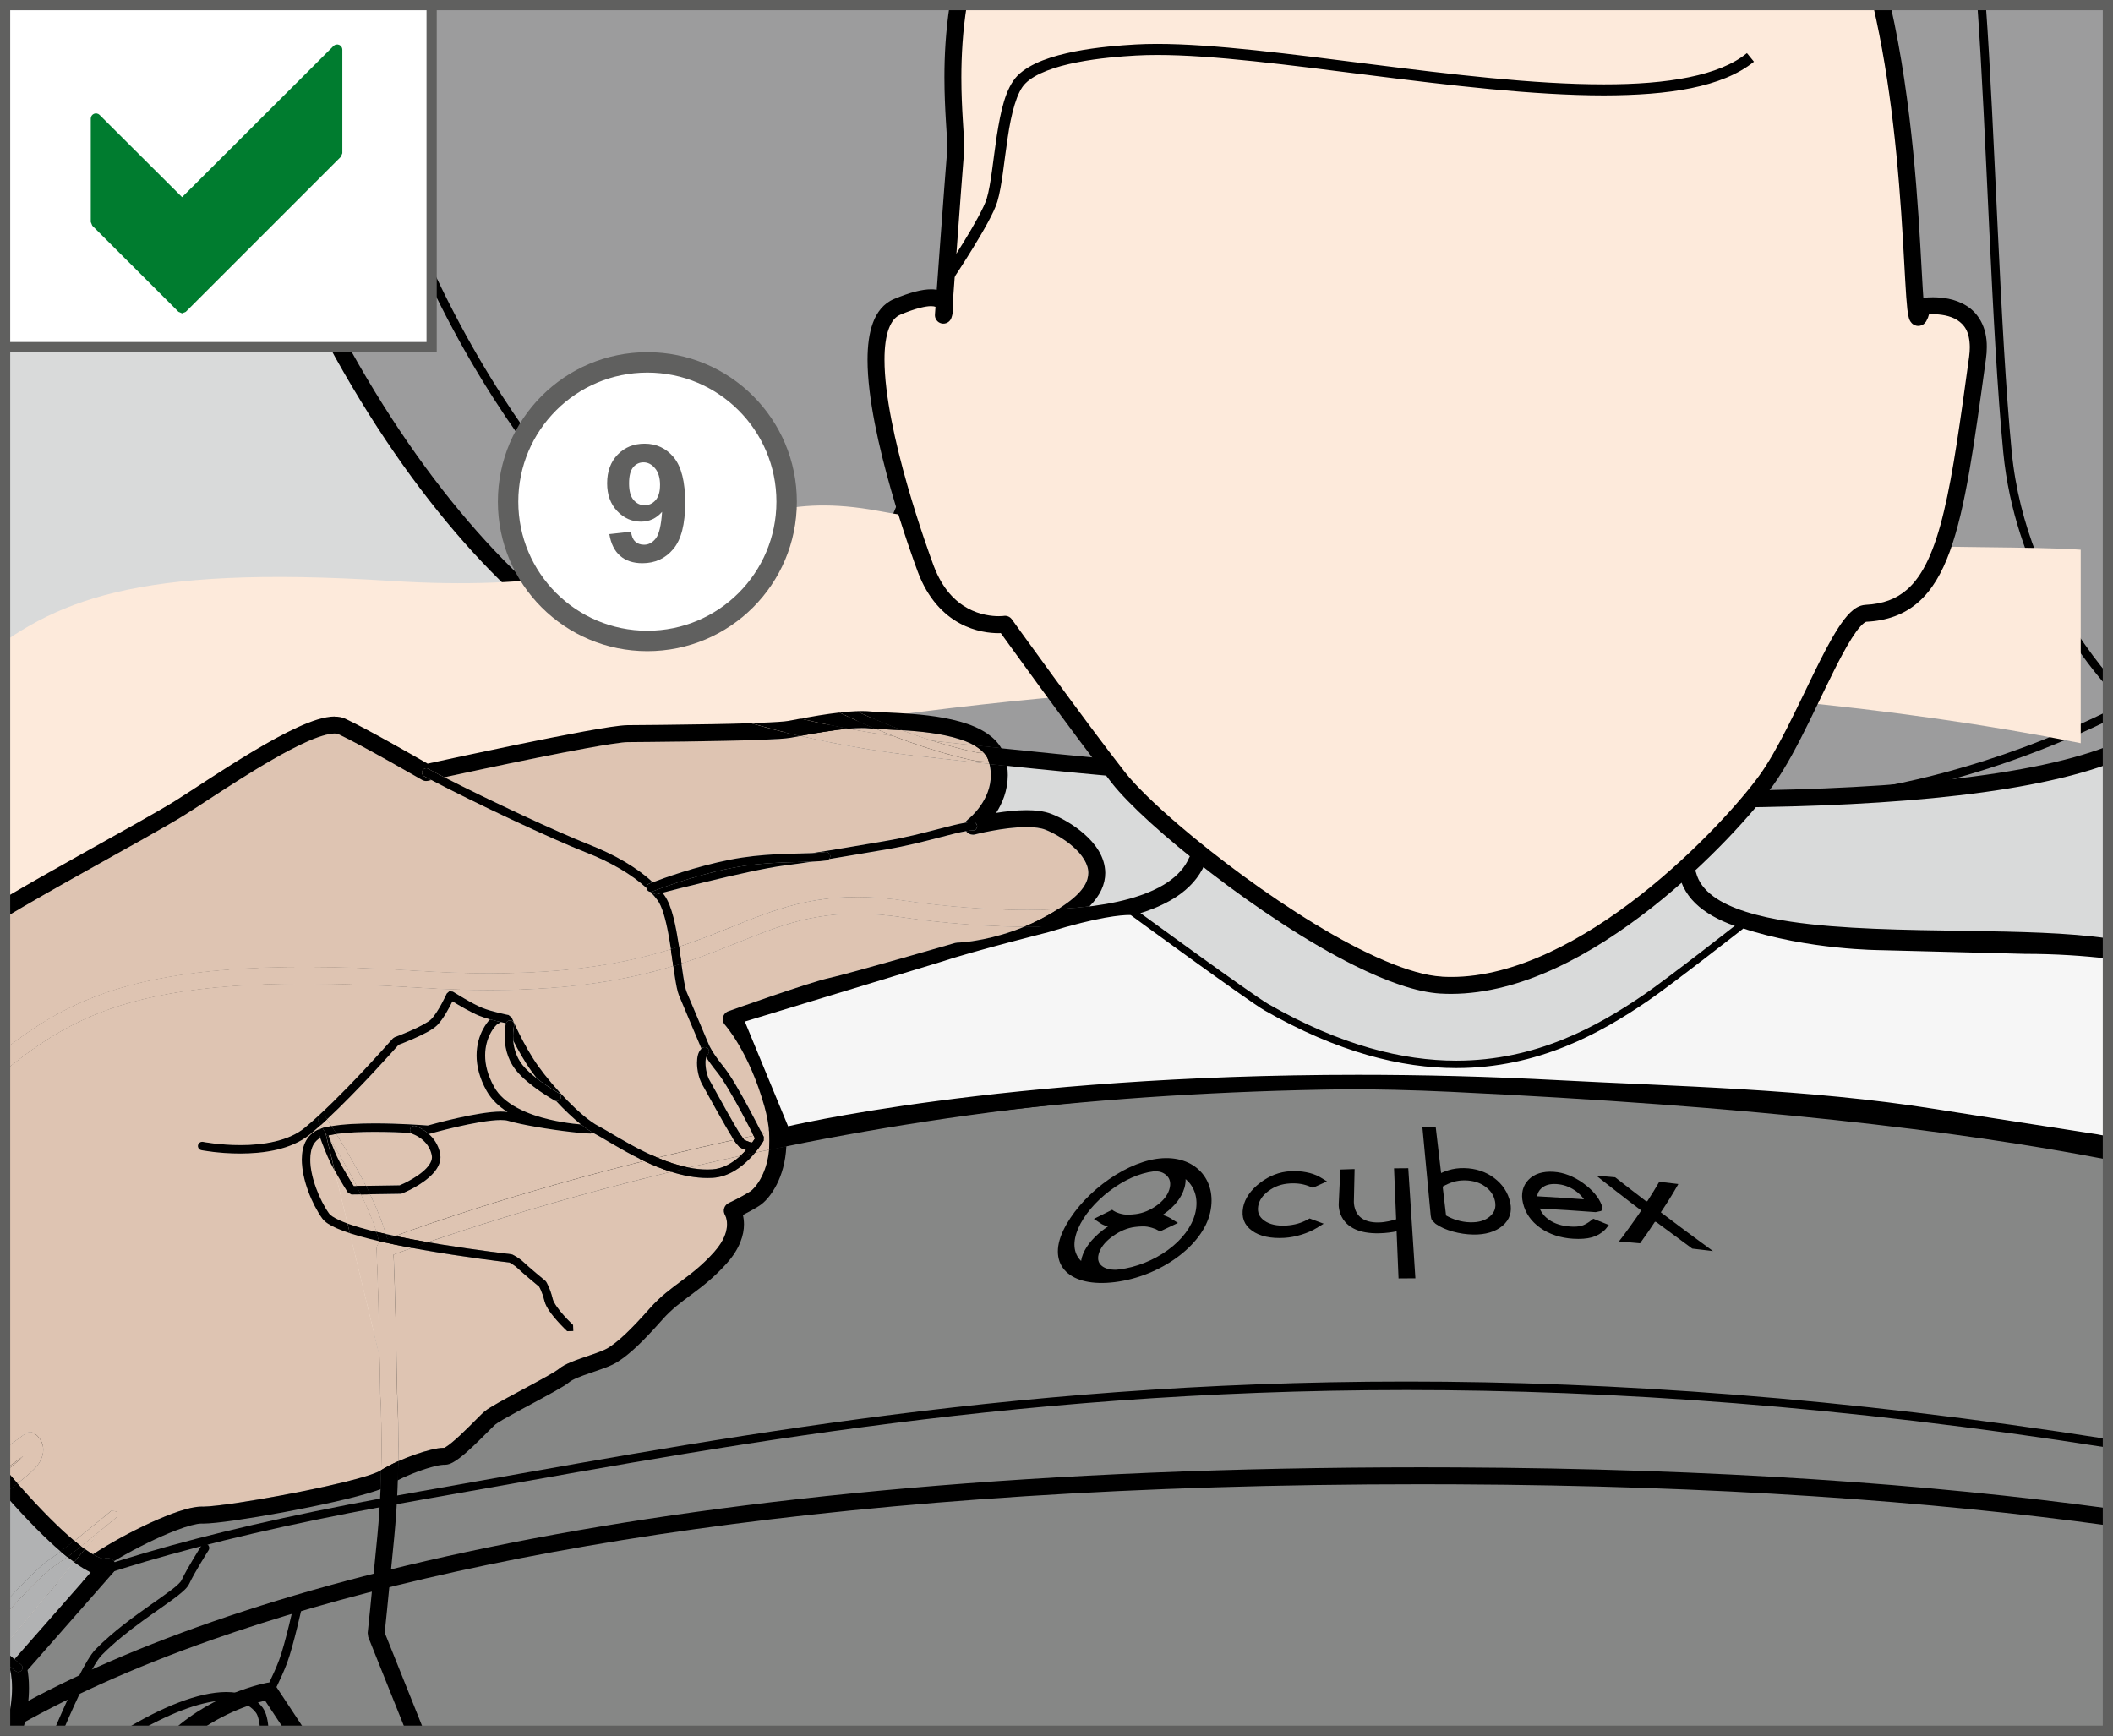 <?xml version="1.0" encoding="UTF-8"?>
<!DOCTYPE svg PUBLIC "-//W3C//DTD SVG 1.1//EN" "http://www.w3.org/Graphics/SVG/1.1/DTD/svg11.dtd">
<!-- Creator: CorelDRAW 2018 (64-Bit) -->
<svg xmlns="http://www.w3.org/2000/svg" xml:space="preserve" width="36.5mm" height="29.986mm" version="1.1" style="shape-rendering:geometricPrecision; text-rendering:geometricPrecision; image-rendering:optimizeQuality; fill-rule:evenodd; clip-rule:evenodd"
viewBox="0 0 687.08 564.46"
 xmlns:xlink="http://www.w3.org/1999/xlink">
 <rect x="0" y="0" width="687.08" height="564.46" fill="#333333" stroke="none"/>
 <defs>
  <style type="text/css">
   <![CDATA[
    .fil2 {fill:black;fill-rule:nonzero}
    .fil10 {fill:#007C2F;fill-rule:nonzero}
    .fil8 {fill:#60605F;fill-rule:nonzero}
    .fil1 {fill:#868786;fill-rule:nonzero}
    .fil3 {fill:#9C9C9D;fill-rule:nonzero}
    .fil6 {fill:#B1B2B3;fill-rule:nonzero}
    .fil0 {fill:#D9DADA;fill-rule:nonzero}
    .fil5 {fill:#DEC4B2;fill-rule:nonzero}
    .fil7 {fill:#F6F6F6;fill-rule:nonzero}
    .fil4 {fill:#FDEADB;fill-rule:nonzero}
    .fil9 {fill:white;fill-rule:nonzero}
   ]]>
  </style>
 </defs>
 <g id="Слой_x0020_1">
  <path class="fil0" d="M144.37 1.66c5.84,6.36 10.44,12.74 14.36,18.19 16.53,22.95 100.09,130.4 305.8,131.3 91.9,0.42 165.28,-23.92 220.89,-54.17l0 465.82 -683.75 0 0 -561.14 142.7 0z"/>
  <path class="fil1" d="M7.17 1.66c-1.81,1.67 -3.65,3.42 -5.5,5.24l0 -5.24 5.5 0z"/>
  <path class="fil2" d="M9.2 1.66c-2.47,2.25 -4.99,4.64 -7.54,7.17l0 -3.85c1.17,-1.14 2.33,-2.24 3.49,-3.32l4.05 0z"/>
  <path class="fil2" d="M148.08 1.66c5.18,5.87 9.33,11.65 12.88,16.58 16.34,22.57 98.88,129.19 303.58,130.16 0.78,0 1.55,0 2.32,0 91.01,0.01 163.61,-24.42 218.56,-54.56l0 6.27c-55.32,29.85 -127.94,53.79 -218.56,53.8 -0.78,0 -1.56,0 -2.34,-0.01 -206.72,-0.85 -291.3,-109.12 -308.02,-132.44 -4.31,-5.99 -9.36,-12.98 -15.9,-19.8l7.49 0z"/>
  <path class="fil3" d="M200.27 214.48c-28.01,-15.61 -60.61,-48.9 -88.8,-99.56 -15.29,-27.48 -25.59,-69.81 -30.2,-113.27l604.16 0 0 243.9c-89.24,33.41 -383.9,-2.15 -383.9,-2.15 0,0 -57.71,-4.66 -101.24,-28.93z"/>
  <path class="fil2" d="M200.27 214.48l-1.34 2.4c-28.65,-15.98 -61.47,-49.63 -89.88,-100.62 -15.6,-28.11 -25.95,-70.82 -30.57,-114.61l5.54 0c4.62,43.12 14.86,85.08 29.85,111.93 27.99,50.32 60.36,83.25 87.74,98.49l-1.34 2.4zm485.15 34.02c-29.4,10.64 -78.44,14.09 -132.15,14.12 -115.56,0 -252.03,-16.48 -252.09,-16.48l0.33 -2.74 -0.22 2.75c-0.19,-0.05 -58.07,-4.63 -102.37,-29.27l1.34 -2.4 1.34 -2.4c21.38,11.92 46.47,19.11 66.17,23.28 9.86,2.08 18.36,3.41 24.4,4.22 3.02,0.4 5.42,0.68 7.05,0.85 1.64,0.17 2.5,0.24 2.5,0.24l0.11 0.01c0.02,0.01 8.5,1.03 23.08,2.57 43.73,4.63 142.05,13.88 228.35,13.88 54.61,0.03 104.57,-3.79 132.15,-14.49l0 5.87z"/>
  <path class="fil2" d="M112.04 1.66c1.34,6.41 2.84,12.78 4.53,19.06 26.95,99.85 77.42,155.82 121.13,186.9 21.85,15.53 42.03,24.84 56.72,30.26 7.35,2.71 13.33,4.44 17.46,5.5 2.07,0.53 3.67,0.89 4.75,1.12 1.08,0.23 1.63,0.31 1.63,0.32l-0.23 1.36 0.07 -1.37 277.79 13.35 -0.07 1.38 -0.1 -1.38c0.01,0 1.86,-0.13 5.31,-0.58 12.62,-1.65 46.13,-7.52 84.37,-26.34l0 3.08c-48.65,23.66 -89.4,26.58 -89.49,26.59l-0.17 0 -277.79 -13.35 -0.16 -0.01c-0.23,0 -149.71,-25.12 -203.9,-226.09 -1.76,-6.52 -3.31,-13.13 -4.69,-19.77l2.81 0z"/>
  <path class="fil2" d="M685.42 223.57c-9.65,-10.9 -30.28,-38.23 -34.02,-76.45 -3.83,-39.5 -5.5,-105.12 -8.43,-145.47l2.76 0c2.94,40.55 4.59,105.89 8.41,145.2 2.38,24.51 11.92,44.51 20.88,58.39 3.76,5.83 7.42,10.58 10.4,14.12l0 4.21z"/>
  <path class="fil2" d="M260.45 222.4c0,0 0.65,-0.9 1.83,-2.64 8.23,-12.18 41.71,-65.22 48.89,-128.72 2.99,-26.4 3.03,-58.02 4.72,-89.38l2.76 0c-1.69,31.31 -1.72,63.02 -4.74,89.69 -8.34,73.45 -51.16,132.56 -51.22,132.66 -0.44,0.62 -1.31,0.76 -1.93,0.31 -0.61,-0.45 -0.75,-1.31 -0.3,-1.93z"/>
  <path class="fil1" d="M1.67 475.99c85.99,-70.41 239.56,-124.64 451.37,-124.64 94.26,0 170.41,7.53 232.38,19.82l0 191.62 -683.75 0 0 -86.8z"/>
  <path class="fil2" d="M1.67 472.41c19.73,-15.93 42.87,-31 69.31,-44.77 90.24,-47 219,-79.04 382.06,-79.04 94.1,0 170.3,7.48 232.38,19.75l0 5.61c-61.84,-12.3 -138.01,-19.85 -232.38,-19.85 -162.33,-0.01 -290.26,31.93 -379.51,78.42 -27.74,14.45 -51.73,30.29 -71.85,47.01l0 -7.12z"/>
  <path class="fil2" d="M84.33 556.14l1.1 -0.82c1.21,1.7 1.74,4.18 1.92,7.48l-2.75 0c-0.19,-2.99 -0.74,-5.07 -1.37,-5.84l1.1 -0.82zm-44.34 6.66c12.64,-7.77 24.54,-12.55 33.56,-12.59 4.96,-0.01 9.22,1.54 11.89,5.11l-1.1 0.82 -1.1 0.82c-2.03,-2.69 -5.23,-3.98 -9.68,-4 -7.21,-0.04 -17.24,3.63 -28.16,9.83l-5.4 0z"/>
  <path class="fil2" d="M1.67 521.43c28.49,-12.97 70.24,-25.15 134.77,-36.44 87.66,-15.34 187.87,-35.74 320.86,-35.74 66.88,0 142.06,5.17 228.12,18.71l0 2.79c-86.1,-13.58 -161.27,-18.74 -228.12,-18.74 -132.71,0 -232.66,20.35 -320.39,35.69 -65.27,11.42 -107.08,23.75 -135.25,36.76l0 -3.03z"/>
  <path class="fil2" d="M685.42 496.04c-57.67,-7.92 -127.41,-12.96 -211.73,-13.37 -3.85,-0.02 -7.68,-0.03 -11.48,-0.03 -186.82,-0.01 -312.27,22.16 -392.88,50.44 -26.87,9.43 -48.76,19.54 -66.27,29.71l-1.39 0 0 -5.54c71.86,-41.22 212.42,-80.08 460.54,-80.12 3.81,0 7.65,0.01 11.51,0.03 84.15,0.4 153.9,5.42 211.7,13.31l0 5.57z"/>
  <path class="fil2" d="M419.57 380.85c-3.57,0.21 -6.83,1.48 -9.83,3.78 -2.99,2.27 -4.94,5.03 -5.51,7.93l-0.01 0.08c-0.61,3.13 0.35,5.73 2.89,7.54 2.5,1.83 6.09,2.6 10.55,2.34 1.78,-0.11 3.66,-0.46 5.59,-1.06 1.85,-0.58 3.49,-1.3 4.85,-2.13 0.61,-0.37 1.22,-0.75 1.83,-1.11l0.49 -0.31 -0.51 -0.19c-1.31,-0.49 -2.62,-0.97 -3.9,-1.45l-0.18 -0.07 -0.18 0.11 -0.69 0.37c-0.93,0.5 -1.93,0.91 -2.94,1.2 -1.2,0.34 -2.46,0.55 -3.77,0.63 -3.03,0.17 -5.4,-0.35 -7.14,-1.6 -1.69,-1.23 -2.3,-2.72 -1.99,-4.69 0.34,-1.93 1.43,-3.51 3.39,-4.97 1.99,-1.47 4.21,-2.26 6.87,-2.42 1.34,-0.08 2.56,-0.02 3.67,0.17 1.04,0.18 2.1,0.5 3.14,0.94l0.57 0.23 0.15 0.07 0.17 -0.07c1.31,-0.6 2.6,-1.2 3.9,-1.78l0.51 -0.23 -0.43 -0.27 -1.56 -0.96 -0.32 -0.18 -0.21 -0.12c-1.2,-0.66 -2.63,-1.15 -4.27,-1.46 -1.6,-0.32 -3.31,-0.42 -5.09,-0.31l-0.03 0z"/>
  <path class="fil2" d="M469.11 385.85c1.2,-0.67 2.34,-1.17 3.42,-1.5 1.27,-0.39 2.53,-0.55 3.88,-0.52 2.6,0.05 4.72,0.71 6.51,1.99 1.77,1.28 2.81,2.82 3.22,4.84 0.38,2 -0.14,3.55 -1.69,4.9 -1.58,1.35 -3.6,1.95 -6.33,1.9 -1.46,-0.03 -2.91,-0.26 -4.4,-0.71 -1.22,-0.37 -2.4,-0.88 -3.51,-1.51 -0.37,-3.13 -0.74,-6.26 -1.1,-9.4zm-2.27 -19.29l-0.31 -0.01c-1.23,-0.01 -2.46,-0.02 -3.7,-0.03l-0.32 0 0.03 0.29c0.9,9.48 1.79,18.97 2.68,28.45 0.1,0.66 0.18,1.08 0.42,1.53l1.08 1.08 0.3 0.21c1.41,0.98 3.24,1.79 5.44,2.4 2.15,0.59 4.35,0.92 6.51,0.96 3.99,0.09 7.33,-0.9 9.62,-2.86 2.33,-1.98 3.15,-4.59 2.47,-7.59 -0.7,-3.23 -2.5,-5.92 -5.24,-7.96 -2.72,-2.03 -5.96,-3.12 -9.75,-3.19 -1.77,-0.04 -3.47,0.19 -5.11,0.69 -0.76,0.23 -1.55,0.54 -2.36,0.91 -0.57,-4.87 -1.14,-9.74 -1.71,-14.61l-0.04 -0.29z"/>
  <path class="fil2" d="M499.84 389c0.13,-1.04 0.59,-1.9 1.4,-2.62 1.21,-1.05 2.76,-1.48 4.89,-1.35 2.16,0.14 4.01,0.78 5.86,1.99 1.26,0.84 2.27,1.81 3.06,2.96 -2.42,-0.18 -4.85,-0.35 -7.27,-0.51 -2.65,-0.17 -5.29,-0.33 -7.94,-0.47zm5.32 -7.96c-3.51,-0.23 -6.29,0.68 -8.14,2.6 -1.86,1.9 -2.52,4.5 -1.81,7.51l0.02 0.07c0.76,3.23 2.62,5.92 5.59,8.03 2.92,2.09 6.65,3.31 10.67,3.56 2.42,0.15 4.49,0 6.15,-0.46 1.65,-0.47 3.11,-1.32 4.3,-2.52 0.03,-0.03 0.38,-0.41 0.85,-1.04l0.14 -0.2 0.21 -0.27 -0.49 -0.19c-1.45,-0.59 -2.89,-1.17 -4.32,-1.74l-0.24 -0.1 -0.14 0.11 -0.5 0.4c-1.21,0.96 -2.35,1.58 -3.25,1.81 -0.96,0.25 -2.15,0.33 -3.53,0.23 -2.78,-0.18 -5.07,-0.89 -6.93,-2.17 -1.41,-0.98 -2.42,-2.19 -3.07,-3.69 6.06,0.32 12.12,0.7 18.17,1.17l1.84 -0.39 0.37 -0.82 -0.15 -0.83 -0.06 -0.16c-0.93,-2.59 -3.09,-5.11 -6.13,-7.28 -3.03,-2.16 -6.26,-3.42 -9.44,-3.62l-0.09 0z"/>
  <path class="fil2" d="M457.94 379.88l-0.34 0c-1.32,0.01 -2.64,0.02 -3.96,0.03l-0.34 0 0.01 0.29c0.23,5.43 0.45,10.85 0.67,16.28 -1.24,0.39 -3.44,0.97 -5.54,1.02l-0.11 0.01c-2.52,0.05 -4.52,-0.5 -5.88,-1.63 -2.54,-2.09 -2.2,-5.61 -2.2,-5.64 0.07,-3.26 0.14,-6.52 0.22,-9.79l0.01 -0.29 -0.35 0c-1.31,0.05 -2.64,0.09 -3.96,0.13l-0.34 0.02 -0.01 0.29c-0.17,3.65 -0.34,7.3 -0.51,10.94 -0.01,0.42 -0.4,9.79 13.14,9.49 2.29,-0.04 4.3,-0.35 5.68,-0.64 0.21,5 0.42,10.02 0.62,15.03l0.01 0.29 0.41 -0.01c1.55,-0.01 3.11,-0.03 4.67,-0.03l0.4 0 -0.02 -0.29 -2.28 -35.23 -0.02 -0.29z"/>
  <path class="fil2" d="M545.75 385.02l-0.74 -0.09c-1.77,-0.21 -3.55,-0.42 -5.31,-0.62l-0.16 -0.02 -0.05 0.09c-1.19,2.05 -2.46,4.11 -3.8,6.17l-0.25 0.09 -0.33 -0.14c-3.33,-2.54 -6.59,-5.06 -9.78,-7.57l-0.14 -0.11 -0.16 -0.01c-1.74,-0.16 -3.48,-0.31 -5.23,-0.46l-0.74 -0.07 0.67 0.53c-0.1,-0.02 11.76,9.21 13.93,10.79 -0.74,1.32 -6.77,9.62 -6.89,9.63l-0.34 0.45 0.82 0.07c1.96,0.17 3.92,0.33 5.88,0.52l0.17 0.01 0.07 -0.1c1.67,-2.28 3.23,-4.55 4.71,-6.82l0.23 -0.08 0.35 0.15c0.07,0.03 -0.13,-0.03 11.45,8.47l0.17 0.12 0.17 0.02c1.92,0.22 3.83,0.44 5.76,0.68l0.8 0.1 -0.76 -0.56c-5.58,-4.06 -10.98,-8.08 -16.2,-12.05 1.97,-2.92 3.79,-5.83 5.44,-8.74l0.24 -0.44z"/>
  <path class="fil2" d="M378.03 395.05l0.53 -0.35c3.46,-2.47 5.67,-5.33 6.54,-8.33l0.03 -0.07c0.29,-0.99 0.41,-1.95 0.39,-2.88l0.74 0.66c2.53,2.63 3.45,6.41 2.34,10.62 -1.11,4.21 -4.16,8.37 -8.83,11.77 -4.64,3.39 -10.33,5.62 -15.78,6.31l-1.1 0.11c-1.94,0.03 -3.49,-0.37 -4.54,-1.19 -1.35,-1.04 -1.63,-2.63 -0.86,-4.62 0.74,-1.91 2.28,-3.66 4.53,-5.23 2.28,-1.61 4.64,-2.58 7.05,-2.88 1.61,-0.2 3.09,-0.23 3.94,-0.09 1.22,0.21 2.13,0.53 2.68,0.76l-0.06 -0.05c0.08,0.06 0.27,0.15 0.96,0.5l-0.04 -0.04 0.22 0.17 -0.07 -0.11 0.17 0.17 0.11 0.07 0.15 0.11 0.24 -0.11c1.71,-0.81 3.4,-1.61 5.09,-2.41l0.58 -0.27 -0.38 -0.24c-0.73,-0.46 -1.46,-0.91 -2.17,-1.36l-0.01 -0.01 -0.07 -0.03 -0.22 -0.13 -0.01 0.02 -0.17 -0.11c-0.53,-0.29 -1.19,-0.53 -1.99,-0.75zm-26.49 14.99l-0.04 -0.04c-2.53,-2.5 -2.77,-6.24 -0.9,-10.55 1.87,-4.32 5.56,-8.66 10.19,-12.18 4.64,-3.53 9.66,-5.8 14.36,-6.38 1.81,-0.1 3.07,0.31 4.15,1.31 1.2,1.07 1.52,2.7 0.9,4.65 -0.6,1.9 -1.95,3.61 -4.08,5.14 -2.15,1.56 -4.46,2.5 -6.82,2.8 -1.59,0.19 -3.02,0.24 -3.85,0.1 -1.16,-0.19 -2.02,-0.5 -2.52,-0.72l-0.8 -0.43 -0.35 -0.26 -0.13 -0.1 -0.23 0.11c-1.7,0.85 -3.41,1.69 -5.13,2.55l-0.6 0.3 0.33 0.22c0.64,0.44 1.29,0.87 1.94,1.31l-0.06 -0.07 0.32 0.23 0.19 0.1c0.47,0.27 1.1,0.49 1.87,0.69l-0.57 0.37c-3.65,2.56 -6.29,5.54 -7.54,8.58l-0.03 0.08c-0.3,0.73 -0.5,1.46 -0.6,2.2zm24.66 -33.24l0 0c-11.6,1.65 -25.28,12.34 -30.5,23.4 -5.33,11.29 2.2,18.54 16.84,16.7 14.65,-1.83 28.57,-11.75 30.98,-22.67 2.37,-10.71 -5.09,-18.76 -16.54,-17.52l-0.77 0.09 -0.01 0z"/>
  <path class="fil4" d="M1.67 474.4l8.05 -5.94c0,0 1.24,0.78 1.54,2.34l0 0.02 0.01 0.08 0.01 0.03 0.01 0.05 0.01 0.07 0 0.01 0.01 0.08 0 0.03 0 0.06 0.01 0.07 0 0.02 0 0.08 0 0.03 0 0.06 0 0.07 0 0.02 -0 0.09 0 0.02 -0 0.07 -0.01 0.07 -0 0.02 -0.01 0.09 -0 0.02 -0.01 0.07c-0.02,0.16 -0.05,0.32 -0.09,0.49l-0 0.02c-0.06,0.23 -0.14,0.47 -0.24,0.72l-0.03 0.07 -0.02 0.04 -0.1 0.23 -0.03 0.06 -0.03 0.05 -0.06 0.11 -0 0.01 -0.06 0.11 -0.14 0.24 -0 0 -0.06 0.09 -0.13 0.19 -0.05 0.08 -0.01 0.02 -0.07 0.1 -0.08 0.1 -0.08 0.1 -0.05 0.07 -0.03 0.04 -0.18 0.21 -0.09 0.11 -0.04 0.05 -0.05 0.06 -0.1 0.11 -0.03 0.04 -0.07 0.07 -0.21 0.22 -0.11 0.11 -0.02 0.02 -0.09 0.09 -0.36 0.35 -0.36 0.34 -0.02 0.02 -0.11 0.1 -0.02 0.02 -0.13 0.12 -0.1 0.09 -0.04 0.03 -0.14 0.12 -0.09 0.08 -0.05 0.04 -0.14 0.12 -0.08 0.07 -0.07 0.06 -0.15 0.13 -0.07 0.06 -0.08 0.07 -0.61 0.51 -0.16 0.13 -0.03 0.02 -0.13 0.11 -0.16 0.13 -0.02 0.01 -0.15 0.12 -0.16 0.13 -0 0 -0.16 0.13 -0.15 0.12 -0.01 0.01 -0.17 0.13 -0.14 0.11 -0.03 0.02 -0.17 0.13 -0.13 0.1 -0.05 0.03 -0.17 0.14 -0.11 0.09 -0.06 0.05 -0.17 0.13 -0.1 0.08 -0.08 0.06 -0.18 0.14 -0.08 0.06 -0.09 0.07 -0.18 0.14 -0.07 0.05 -0.11 0.08 -0.18 0.14 -0.05 0.04 -0.12 0.1 -0.18 0.14 -0.04 0.03 -0.14 0.11 -0.18 0.14 -0.02 0.02 -0.16 0.12 -0.18 0.14 -0.01 0 -0.17 0.13 8.81 -7.84zm-8.81 -129.53l0 129.78zm0 88.4l58.93 0c11.75,-8.62 26.85,-12.91 26.85,-12.91l6.39 12.91 41.08 0 -0.47 -1.17 -0.09 -0.22 -0.15 -0.38 -0.45 -1.12 -0.04 -0.1 -0.5 -1.25 -0.08 -0.19 -1.22 -3.04 -0.06 -0.15 -0.2 -0.51 -0.45 -1.12 -0.08 -0.2 -0.25 -0.61 -0.02 -0.05 -0.27 -0.66 -0.04 -0.11 -0.22 -0.56 -0.11 -0.26 -0.16 -0.4 -0.17 -0.41 -0.1 -0.25 -0.23 -0.56 -0.04 -0.09 -0.53 -1.31 -0.08 -0.21 -0.18 -0.44 -0.26 -0.65 -0.2 -0.5 -0.05 -0.14 -0.25 -0.63 -0.01 -0.01 -0.25 -0.62 -0.06 -0.16 -0.18 -0.46 -0.12 -0.3 -0.13 -0.32 -0.18 -0.44 -0.07 -0.17 -0.23 -0.57 -0.01 -0.03 -0.24 -0.59 -0.04 -0.11 -0.19 -0.47 -0.09 -0.24 -0.13 -0.33 -0.14 -0.36 -0.08 -0.2 -0.19 -0.48 -0.03 -0.07 -0.21 -0.53 -0.02 -0.06 -0.19 -0.46 -0.07 -0.18 -0.13 -0.34 -0.11 -0.29 -0.08 -0.21 -0.15 -0.39 -0.04 -0.09 -0.19 -0.47 -0.01 -0.02 -0.18 -0.43 -0.05 -0.12 -0.13 -0.32 -0.08 -0.21 -0.08 -0.21 -0.12 -0.3 -0.04 -0.11 -0.3 -0.75 -0.03 -0.07 -0.11 -0.28 -0.05 -0.14 -0.08 -0.18 -0.08 -0.2 -0.04 -0.1 -0.32 -0.78 -0.03 -0.08 -0.06 -0.14 -0.05 -0.11 -0.03 -0.08 -0.13 -0.32 0 -0 -0.05 -0.12 -0.01 -0.03 -0.04 -0.1 -0.02 -0.04 -0.02 -0.04 -0 -0.01 -0 -0.01 0 0c0,0 1,-9.26 3.15,-31.58l0 0c0.55,-5.64 0.89,-11.2 1.09,-16.39l0 0 0.07 -2.06 0 -0 0.03 -1.01 0.05 -1.99 0 0 0.02 -0.98 0 0 0.02 -0.97 0.02 -0.95 0 0 0.01 -0.94 0.01 -0.93 0.01 -0.91 0 0 0.01 -0.9 0 -0.88 0 -0.87 0 -0.85 -0 -0.83 -0 -0.82 0 -0 -0.01 -0.8 -0.01 -0.78 -0.01 -0.76 -0 0 -0.01 -0.74 0 -0 -0.01 -0.72 -0.01 -0.7 -0 -0 -0.01 -0.68 0 -0 -0.01 -0.66 -0 -0 -0.01 -0.64 -0 -0 -0.02 -0.62 -0 -0 -0.02 -0.59 -0 -0 -0.03 -1.12 -0 -0 -0.02 -0.52 -0 -0 -0.02 -0.5 -0 -0 -0.08 -2.13 -0 -0c-0.06,-1.44 -0.11,-2.23 -0.11,-2.23l0 0c0,-0.11 -0.16,-30.58 -1.06,-45.31l0 0c-0.03,-0.56 -0.11,-1.16 -0.2,-1.77l0 0c42.02,-16.54 90.25,-30.12 144.4,-39.64l0 0c52.87,-8.34 102.55,-12.78 148.05,-14.6l0 0c11.64,-0.34 23.44,-0.54 35.45,-0.54l0 0c88.4,0 160.87,6.63 220.66,17.59l0 0c4.2,0.78 8.19,1.56 11.73,2.26l0 0 0 -62.91c-29.75,-2.23 -126.13,2.65 -130.18,-17.08 -4.26,-20.79 -169.2,-7.98 -169.2,-7.98 0,0 -11.26,27.32 -91.67,12.43 -29.43,-5.45 -42.89,2.72 -63.68,10.88 -19.21,7.54 -44.69,15.08 -94.82,11.89 -83.98,-5.34 -109.61,6.51 -134.21,26.17z"/>
  <path class="fil4" d="M1.67 523.15c5.33,-5.97 11.88,-12.75 15.63,-15.25 5.69,-3.79 19.72,-15.55 19.72,-15.55l-35.36 42.81 0 -12.01z"/>
  <path class="fil2" d="M1.67 521.08c0.98,-1.08 1.99,-2.18 3.01,-3.27 4.36,-4.63 8.79,-9.01 11.86,-11.06 2.75,-1.83 7.69,-5.72 11.89,-9.12 4.21,-3.41 7.7,-6.33 7.71,-6.34l1.94 0.17 -0.17 1.94c-0.03,0.02 -14.01,11.74 -19.84,15.64 -2.63,1.74 -7.1,6.09 -11.38,10.65 -1.74,1.85 -3.45,3.74 -5.02,5.52l0 -4.14z"/>
  <path class="fil4" d="M87.25 550.78c0,0 2.86,-5.29 4.84,-10.57 1.99,-5.29 4.85,-18.28 4.85,-18.28l-9.69 28.85z"/>
  <path class="fil2" d="M86.03 550.12c0,0 0.7,-1.29 1.65,-3.25 0.95,-1.96 2.14,-4.57 3.11,-7.15 0.95,-2.51 2.16,-7.08 3.12,-10.96 0.96,-3.89 1.67,-7.11 1.67,-7.12 0.16,-0.74 0.9,-1.22 1.64,-1.05 0.75,0.16 1.22,0.9 1.05,1.64 -0.01,0.03 -2.85,12.97 -4.9,18.46 -2.03,5.41 -4.91,10.71 -4.92,10.74 -0.37,0.67 -1.2,0.92 -1.87,0.56 -0.67,-0.36 -0.92,-1.2 -0.56,-1.87z"/>
  <path class="fil4" d="M126.39 453.21c0,0 -0.15,-30.56 -1.06,-45.32l-0.05 -0.65 -0 -0.03 -0 -0.02 0 -0 -0 -0.03 -0 -0.03 -0.01 -0.06 -0 -0.03 -0 -0.03 -0 -0.03 -0 -0.03 -0 -0.03 -0 -0.03 -0 -0.03 -0 -0.03 -0 -0.03 -0 -0.03 -0.01 -0.06 -0 -0.03 -0.08 -0.59 0 0 0.01 -0c-2.19,-15.18 -20.3,-41.92 -20.3,-41.92l21.54 89.01z"/>
  <path class="fil2" d="M125.01 453.21c0,-0.02 -0.04,-7.63 -0.19,-17.11 -0.15,-9.48 -0.42,-20.8 -0.86,-28.14 -0.39,-6.89 -5.43,-17.81 -10.42,-26.79 -2.48,-4.51 -4.95,-8.57 -6.79,-11.49 -1.84,-2.93 -3.05,-4.71 -3.05,-4.71 -0.43,-0.63 -0.27,-1.49 0.37,-1.92 0.63,-0.43 1.49,-0.26 1.91,0.37 0.02,0.02 4.93,7.28 9.97,16.41 4.59,8.34 9.3,18.13 10.51,25.76l-1.32 0.52 0 0c0.09,0.6 0.17,1.2 0.2,1.77l0 0c0.9,14.76 1.06,45.32 1.06,45.32l0 0 0.07 1.37 -0.07 0c-0.76,0.01 -1.37,-0.6 -1.38,-1.37z"/>
  <path class="fil2" d="M17.53 562.79l1.06 -2.46c2.16,-5 4.5,-10.19 6.68,-14.52 2.2,-4.35 4.14,-7.78 5.85,-9.53 5.67,-5.74 12.37,-10.57 17.82,-14.41 2.73,-1.92 5.15,-3.6 6.96,-4.99 1.81,-1.37 2.99,-2.6 3.13,-3.02l0 0c1.77,-3.88 6.45,-11.22 6.47,-11.25 0.41,-0.64 1.26,-0.83 1.9,-0.42 0.64,0.4 0.83,1.25 0.43,1.9 -0.01,0.01 -1.17,1.83 -2.54,4.12 -1.37,2.29 -2.96,5.05 -3.75,6.79l0 -0.01c-0.69,1.42 -2.06,2.56 -3.96,4.06 -5.68,4.38 -16.32,10.86 -24.51,19.16 -1.2,1.2 -3.23,4.59 -5.35,8.83 -2.34,4.65 -4.89,10.36 -7.2,15.74l-3 0z"/>
  <path class="fil4" d="M468.64 320.35c-29.39,-1.72 -91.28,-49.98 -104.95,-67.43 -13.2,-16.87 -36.92,-49.89 -36.92,-49.89 0,0 -17.96,2.7 -25.74,-17.96 -2.19,-5.81 -28.36,-77.34 -9.28,-85.3 19.09,-7.96 14.97,2.71 14.97,2.71 0,0 3.18,-43.75 3.97,-53.3 0.45,-5.42 -2.75,-24.38 0.86,-47.53l300.34 0c12.6,55.1 8.84,117.21 13.17,98.02 0,0 20.75,-3.59 17.96,16.76 -7.65,55.77 -11.17,81.81 -36.31,83 -7.86,0.38 -20.15,37.41 -32.33,54.27 -11.92,16.52 -60.9,69.27 -105.75,66.64z"/>
  <path class="fil2" d="M468.64 320.35l-0.16 2.75c-8.03,-0.49 -17.6,-3.98 -27.94,-9.09 -15.47,-7.68 -32.53,-19.14 -47.07,-30.36 -14.56,-11.24 -26.5,-22.1 -31.95,-29.04 -13.27,-16.95 -36.97,-49.96 -36.98,-49.97l2.24 -1.61 0.41 2.72c-0.11,0.02 -1.01,0.14 -2.46,0.14 -2.78,0 -7.62,-0.46 -12.7,-3.23 -5.08,-2.75 -10.29,-7.88 -13.56,-16.63 -0.82,-2.2 -4.89,-13.27 -8.78,-26.87 -3.87,-13.61 -7.58,-29.66 -7.6,-42.15 0.01,-4.5 0.48,-8.56 1.75,-12.01 1.24,-3.42 3.48,-6.36 6.88,-7.77 5.37,-2.22 9.1,-3.14 12.03,-3.16 2.26,-0.01 4.26,0.65 5.56,2.05 1.29,1.39 1.57,3.06 1.57,4.26 -0.01,1.73 -0.5,2.92 -0.56,3.1 -0.49,1.27 -1.84,1.99 -3.17,1.69 -1.33,-0.3 -2.24,-1.53 -2.14,-2.89 0,-0.01 3.17,-43.74 3.98,-53.32l0.03 -1.07c0.01,-3.73 -0.92,-12.07 -0.93,-22.74 0,-6.93 0.4,-14.91 1.71,-23.49l5.58 0c-1.36,8.54 -1.77,16.53 -1.78,23.49 0,10.42 0.92,18.35 0.93,22.74l-0.05 1.53c-0.4,4.74 -1.39,18.07 -2.28,30.2 -0.9,12.13 -1.69,23.04 -1.69,23.06l-2.74 -0.2 -2.57 -1 0.9 0.35 -0.92 -0.33 0.01 -0.03 0.9 0.35 -0.92 -0.33 0.2 -1.14 -0.09 -0.5 -0.25 -0.13c-0.21,-0.07 -0.62,-0.17 -1.28,-0.17 -1.69,-0.01 -4.91,0.65 -9.91,2.74 -1.65,0.7 -2.87,2.07 -3.83,4.6 -0.94,2.5 -1.41,6 -1.4,10.09 -0.01,11.44 3.57,27.29 7.39,40.65 3.82,13.37 7.86,24.36 8.64,26.44 2.9,7.63 7.06,11.54 11.04,13.73 3.98,2.18 7.9,2.56 10.06,2.56l1.28 -0.05 0.31 -0.03 0.05 -0.01c1.02,-0.16 2.04,0.27 2.64,1.11 0.01,0.02 5.92,8.25 13.49,18.6 7.57,10.35 16.79,22.81 23.35,31.19 3.19,4.08 9.56,10.34 17.66,17.27 12.16,10.41 28.3,22.46 44.03,32.02 15.7,9.58 31.2,16.57 41.25,17.1l-0.16 2.75zm146.09 -318.69c3.63,16.05 5.87,32.6 7.37,47.57 1.5,15.09 2.21,28.57 2.75,38.25 0.27,4.83 0.48,8.72 0.73,11.32 0.12,1.3 0.25,2.28 0.37,2.77l0.06 0.26 0 0 -1.71 0.7 1.38 -1.21 0.33 0.5 -1.71 0.7 1.38 -1.21 -1.91 1.67 0 -2.53c1,0 1.69,0.57 1.91,0.86l-1.91 1.67 0 -2.53 0 2.54 -1.57 -1.99c0.27,-0.22 0.83,-0.54 1.57,-0.54l0 2.54 -1.57 -1.99 1.07 1.37 -1.58 -0.8 0.5 -0.57 1.07 1.37 -1.58 -0.8c0.03,-0.03 0.37,-1.03 0.7,-2.52 0.25,-1.09 1.12,-1.92 2.22,-2.1 0.11,-0.02 1.67,-0.29 3.92,-0.29 2.92,0.01 7.07,0.4 10.82,2.71 3.79,2.27 6.78,6.85 6.7,13.48 0,1.23 -0.09,2.55 -0.29,3.94 -3.84,27.89 -6.59,48.39 -11.74,62.54 -2.58,7.06 -5.8,12.62 -10.29,16.53 -4.47,3.92 -10.14,6 -16.89,6.31l-0.03 0.01c-0.2,0.03 -1,0.52 -1.93,1.59 -1.65,1.84 -3.71,5.15 -5.88,9.2 -6.59,12.24 -14.33,31.13 -22.38,42.33 -6.02,8.32 -20.73,25.08 -39.67,39.97 -18.93,14.83 -42.01,27.86 -65.06,27.91 -1.14,0 -2.29,-0.03 -3.42,-0.1l0.16 -2.75 0.16 -2.75c1.03,0.06 2.06,0.09 3.1,0.09 20.89,0.05 43.24,-12.23 61.66,-26.73 18.42,-14.46 32.98,-31.06 38.6,-38.86 5.82,-8.04 11.95,-21.47 17.54,-32.92 2.8,-5.74 5.48,-10.98 8.05,-14.97 1.3,-2 2.55,-3.68 3.9,-5 1.35,-1.28 2.85,-2.38 4.94,-2.52 5.83,-0.3 10.02,-1.92 13.52,-4.95 5.25,-4.53 9.02,-12.87 12.02,-25.49 3.02,-12.58 5.31,-29.27 8.18,-50.18 0.16,-1.17 0.23,-2.24 0.23,-3.19 -0.07,-5.17 -1.83,-7.31 -4.1,-8.8 -2.31,-1.47 -5.55,-1.9 -7.91,-1.89 -0.91,0 -1.69,0.06 -2.22,0.11l-0.6 0.07 -0.16 0.02 -0.47 -2.72 2.69 0.61c-0.29,1.28 -0.55,2.24 -0.84,3.04l-0.6 1.23 -0.72 0.8c-0.36,0.29 -1.01,0.64 -1.84,0.64 -0.96,0.01 -1.74,-0.5 -2.09,-0.88 -0.71,-0.78 -0.77,-1.22 -0.94,-1.67 -0.24,-0.84 -0.38,-1.73 -0.52,-2.92 -0.97,-8.61 -1.36,-32.66 -4.65,-60.43 -1.47,-12.48 -3.55,-25.68 -6.5,-38.43l5.66 0z"/>
  <path class="fil4" d="M506.05 96.6c-3.37,-5.76 0.83,-11.87 15.74,-12.43 14.91,-0.56 34.79,-8.02 44.46,-4.14 9.67,3.86 20.44,17.95 20.44,17.95 0,0 -10.77,-8.84 -25.96,-9.94 -15.19,-1.11 -49.99,16.57 -54.68,8.56z"/>
  <path class="fil4" d="M441.72 92.73c3.37,-5.76 -0.83,-11.87 -15.74,-12.42 -14.91,-0.55 -34.8,-8.01 -44.46,-4.15 -9.67,3.87 -20.44,17.95 -20.44,17.95 0,0 10.77,-8.84 25.96,-9.94 15.19,-1.11 49.98,16.57 54.68,8.56z"/>
  <path class="fil2" d="M10.47 474.15l2.36 1.42c-0.91,1.47 -2.2,2.67 -3.77,4.04 -2.18,1.89 -4.88,3.9 -7.4,5.84l0 -6.94c1.39,-1.07 2.71,-2.12 3.8,-3.06 1.39,-1.18 2.42,-2.29 2.64,-2.71l0 -0.01 2.36 1.42zm-8.81 -3.18l6.41 -4.73c0.91,-0.67 2.14,-0.72 3.1,-0.11 0.17,0.11 0.81,0.52 1.49,1.37 0.67,0.83 1.41,2.22 1.4,3.98 0.01,1.31 -0.41,2.72 -1.24,4.1l0 0 -2.36 -1.42 -2.36 -1.42c0.41,-0.69 0.45,-1.06 0.46,-1.26l-0.2 -0.54 -0.17 -0.17 -0.02 -0.01 0.81 -1.14 -0.74 1.18 -0.07 -0.05 0.81 -1.14 -0.74 1.18 1.46 -2.34 1.63 2.22 -9.68 7.15 0 -6.85zm54.43 91.83l8.78 0c9.69,-6.88 19.8,-9.5 22.42,-10.07l0.63 -0.13 -0.48 -2.71 -2.3 1.52 7.53 11.39 6.61 0 -9.53 -14.43c-0.61,-0.92 -1.71,-1.39 -2.8,-1.19 -0.24,0.07 -16.95,3.03 -30.85,15.62zm75.85 0l5.94 0 -13.04 -32.53 -2.56 1.03 2.74 0.29c0.01,-0.02 1,-9.29 3.16,-31.61 1.08,-11.14 1.37,-21.89 1.37,-30.29 0,-9.96 -0.4,-16.6 -0.41,-16.64l-2.75 0.17 2.76 -0.04c0,-0.02 -0.51,-32.09 -1.26,-47.18l-2.75 0.14 1.01 2.56c0.01,-0.01 2.13,-0.84 6.23,-2.32 4.1,-1.49 10.17,-3.62 17.99,-6.18 15.63,-5.11 38.27,-11.93 66.23,-18.75 55.93,-13.65 133.19,-27.29 218.37,-27.29 12.11,0 24.38,0.28 36.76,0.87 97.86,4.66 163.95,12.45 213.69,22.06l0 -5.61c-49.97,-9.59 -116.08,-17.32 -213.42,-21.96 -12.49,-0.6 -24.84,-0.87 -37.03,-0.87 -171.53,0.01 -310.65,54.85 -310.84,54.91 -1.1,0.44 -1.8,1.52 -1.74,2.7 0.37,7.44 0.68,19.2 0.9,29.09 0.22,9.89 0.35,17.88 0.35,17.9l0.01 0.13c0,0.01 0.1,1.61 0.2,4.46 0.1,2.85 0.2,6.94 0.2,11.84 0,8.27 -0.29,18.87 -1.34,29.77 -1.08,11.15 -1.87,19.04 -2.38,24.14 -0.52,5.1 -0.77,7.4 -0.77,7.41l0.18 1.32c0.01,0.02 2.92,7.29 6.32,15.77l5.9 14.71zm553.47 -252.08l0 -5.57c-12.81,-1.89 -29.15,-2.18 -46.14,-2.45 -19.86,-0.3 -40.56,-0.54 -56.94,-2.99 -10.9,-1.61 -19.86,-4.29 -25.15,-8.2 -3.03,-2.24 -4.88,-4.73 -5.68,-7.77 -0.39,-1.47 -1.89,-2.36 -3.36,-1.97 -1.48,0.39 -2.36,1.89 -1.97,3.36 1.15,4.45 3.96,8.07 7.76,10.82 3.8,2.78 8.58,4.81 14.08,6.38 11,3.14 24.95,4.46 39.86,5.13 27.27,1.19 57.86,0.21 77.54,3.26zm-683.75 30.38l0 7.06c7.8,-6.35 15.46,-11.85 24.88,-16.26 15.86,-7.44 37.03,-11.98 72.75,-11.98 10.74,0 22.8,0.41 36.4,1.27 8.53,0.55 16.36,0.79 23.58,0.79 36.26,0.02 57.14,-6.31 73.41,-12.59 16.32,-6.3 27.62,-12.23 45.94,-12.23 4.59,0 9.64,0.38 15.33,1.24 5.28,0.79 21.93,2.99 40.12,2.99 17.62,-0.05 36.61,-1.93 48.62,-9.89 3.99,-2.68 7.21,-6.13 9.07,-10.47 0.6,-1.4 -0.05,-3.01 -1.45,-3.62 -1.4,-0.6 -3.02,0.05 -3.62,1.45 -1.36,3.18 -3.74,5.82 -7.08,8.07 -3.32,2.23 -7.58,4.01 -12.43,5.35 -9.68,2.69 -21.67,3.6 -33.12,3.6 -17.74,0 -34.21,-2.18 -39.3,-2.94 -5.93,-0.89 -11.26,-1.29 -16.15,-1.29 -19.64,-0.01 -32.04,6.48 -47.93,12.59 -15.93,6.13 -35.75,12.21 -71.42,12.22 -7.09,0 -14.8,-0.24 -23.22,-0.78 -13.7,-0.87 -25.86,-1.29 -36.76,-1.29 -36.15,0 -58.25,4.6 -75.09,12.5 -8.56,4.02 -15.68,8.83 -22.54,14.2z"/>
  <path class="fil5" d="M260.16 239.31c-1.14,0.21 -2.14,0.4 -2.99,0.55 -1.85,0.33 -5.25,0.51 -9.88,0.69 -13.73,0.53 -36.93,0.69 -43.2,0.74l0 0c-0.01,0 -0.01,0 -0.02,0 -1.61,0 -6.85,0.78 -13.25,1.96 -9.74,1.78 -22.66,4.44 -33.14,6.66 -5.27,1.11 -9.91,2.11 -13.23,2.83 14.09,7.26 37.31,18.08 46.86,21.8 8.62,3.38 15.88,7.61 20.92,12.35 3.47,-1.32 14.06,-5.16 25.13,-7.34 10.71,-2.1 20.28,-1.86 26.66,-2.13 7.35,-1.11 14.37,-2.34 23.74,-3.93 6.45,-1.09 12.37,-2.62 17.23,-3.88 3.57,-0.92 6.53,-1.71 8.85,-2.08 0.19,-0.41 0.47,-0.76 0.84,-1.04l0.04 -0.03c0.33,-0.26 2.26,-1.86 4.04,-4.39 1.79,-2.55 3.39,-5.96 3.38,-9.99 0,-1.15 -0.13,-2.36 -0.43,-3.63 -12.9,-1.38 -20.41,-2.29 -20.55,-2.3 -1.51,-0.14 -18.71,-1.65 -41.03,-6.84z"/>
  <path class="fil5" d="M280.21 236.73c-1.32,0 -2.8,0.08 -4.36,0.22 5.64,1.05 10.62,1.83 14.68,2.4 -1.87,-0.72 -3.8,-1.49 -5.8,-2.34 -0.73,-0.04 -1.38,-0.09 -1.93,-0.15 -0.7,-0.09 -1.55,-0.13 -2.49,-0.13l-0.03 0c-0.02,0 -0.05,0 -0.07,0zm13.08 0.71c0.39,0.15 0.77,0.29 1.15,0.43 3.12,1.15 5.98,2.13 8.56,2.94 2.05,0.24 6.8,0.8 13.77,1.55 -0.27,-0.14 -0.54,-0.29 -0.83,-0.44 -4.62,-2.34 -11.6,-3.56 -18,-4.13 -1.61,-0.15 -3.17,-0.27 -4.65,-0.35z"/>
  <path class="fil5" d="M275.85 236.95c-5.2,0.46 -11.33,1.55 -15.68,2.36 22.32,5.19 39.52,6.69 41.02,6.83 0.13,0.02 7.64,0.92 20.55,2.3 -0.05,-0.24 -0.12,-0.48 -0.18,-0.73l-3.57 -0.17 -0.16 -0.02c-0.06,0 -10.7,-1.78 -27.29,-8.18 -4.05,-0.57 -9.04,-1.35 -14.68,-2.4zm25.67 6.46l0 0zm1.48 -2.6c3.52,1.12 6.51,1.95 8.9,2.56 2.06,0.53 3.67,0.89 4.75,1.12 0.86,0.18 1.37,0.27 1.55,0.3l1.8 0.09c-0.8,-0.91 -1.88,-1.75 -3.23,-2.52 -6.97,-0.76 -11.72,-1.31 -13.77,-1.55z"/>
  <path class="fil5" d="M284.73 237.01c2.01,0.84 3.95,1.61 5.81,2.33 16.59,6.4 27.23,8.18 27.29,8.18l0.16 0.01 3.57 0.17c-0.01,-0.03 -0.01,-0.05 -0.03,-0.08 -0.27,-0.99 -0.78,-1.91 -1.53,-2.75l-1.8 -0.09c-0.18,-0.03 -0.7,-0.13 -1.55,-0.3 -1.08,-0.23 -2.69,-0.59 -4.75,-1.12 -2.38,-0.61 -5.38,-1.45 -8.9,-2.56 -2.58,-0.82 -5.45,-1.79 -8.56,-2.94 -0.38,-0.14 -0.76,-0.29 -1.15,-0.43 -3.37,-0.2 -6.34,-0.28 -8.55,-0.42z"/>
  <path class="fil5" d="M108.73 238.5c-1.9,0 -5.49,1.08 -9.57,2.97 -12.61,5.72 -30.54,18.15 -38.95,23.43 -6.16,3.85 -18.94,10.88 -32.23,18.33 -9.26,5.19 -18.77,10.57 -26.31,15.11l0 42.77c6.87,-5.37 13.98,-10.18 22.54,-14.2 16.85,-7.89 38.94,-12.5 75.09,-12.5 10.88,0 23.06,0.42 36.76,1.29 8.42,0.54 16.14,0.78 23.22,0.78 26.95,-0.01 44.85,-3.49 58.86,-7.83 -0.25,-1.7 -0.53,-3.42 -0.84,-5.07 -0.86,-4.67 -2.06,-8.92 -3.48,-10.81 -0.67,-0.92 -1.45,-1.84 -2.33,-2.76 -0.51,-0.03 -0.98,-0.35 -1.19,-0.86 -0.05,-0.13 -0.08,-0.26 -0.09,-0.39 -4.67,-4.34 -11.6,-8.41 -19.89,-11.65 -10.45,-4.08 -36.34,-16.2 -50.06,-23.45 -0.69,0.15 -1.06,0.24 -1.07,0.24 -0.2,0.04 -0.4,0.07 -0.6,0.07 -0.48,0 -0.96,-0.13 -1.37,-0.37 -0.01,-0.01 -4.79,-2.78 -10.61,-6.04 -5.8,-3.25 -12.67,-7.01 -16.63,-8.87l0 0c-0.14,-0.07 -0.52,-0.18 -1.13,-0.18 -0.01,0 -0.01,0 -0.03,0 -0.03,0 -0.06,0 -0.09,0zm225.13 30.47c-0.04,0 -0.07,0 -0.11,0 -0.01,0 -0.01,0 -0.03,0 -3.69,0 -7.9,0.59 -11.15,1.2 -1.63,0.3 -3.02,0.6 -4,0.82 -0.98,0.23 -1.52,0.37 -1.52,0.37 -0.23,0.06 -0.46,0.09 -0.7,0.09 -0.89,0 -1.73,-0.43 -2.25,-1.16 -2.05,0.34 -4.97,1.09 -8.4,1.99 -4.87,1.27 -10.87,2.82 -17.46,3.94 -7.17,1.22 -12.98,2.23 -18.64,3.13 -0.21,0.23 -0.49,0.39 -0.8,0.43 -1.3,0.2 -2.79,0.31 -4.45,0.39 -3.04,0.45 -6.15,0.89 -9.5,1.31 -5.62,0.72 -15.96,3.04 -24.83,5.18 -6.32,1.53 -11.91,2.96 -14.6,3.65 0.21,0.27 0.43,0.54 0.62,0.82 2.54,3.56 3.73,10.17 4.76,16.66 3.51,-1.15 6.77,-2.35 9.9,-3.55 15.88,-6.12 28.29,-12.6 47.93,-12.6 4.89,0 10.22,0.4 16.15,1.29 5.09,0.77 21.54,2.94 39.28,2.94l0.02 0 0.09 0c3.28,0 6.61,-0.07 9.91,-0.24 1.08,-0.7 2.16,-1.44 3.23,-2.23 5.19,-3.84 6.53,-7 6.55,-9.51 0.04,-2.83 -1.97,-5.93 -4.99,-8.57 -2.96,-2.62 -6.73,-4.64 -9.05,-5.53 -1.36,-0.54 -3.54,-0.83 -5.96,-0.83z"/>
  <path class="fil5" d="M278.63 297.16c-18.32,0.01 -29.63,5.93 -45.94,12.23 -3.45,1.33 -7.11,2.67 -11.08,3.94 0.19,1.31 0.36,2.55 0.54,3.69 0.39,2.62 0.82,4.75 1.19,5.62 1.89,4.53 7.22,17.11 7.23,17.13l0.03 0.07 0 0 0 0.01c0.05,0.12 0.95,2.38 4.88,7.23 2.27,2.83 5.43,8.4 8.09,13.35 1.91,3.56 3.55,6.77 4.31,8.29 0.74,-0.16 1.51,-0.32 2.26,-0.47 -0.2,-2.55 -0.68,-5.35 -1.54,-8.44 -2.54,-9.06 -5.8,-15.75 -8.4,-20.15 -1.3,-2.2 -2.44,-3.83 -3.23,-4.89l-0.91 -1.17 -0.23 -0.27 -0.05 -0.06c-0.62,-0.68 -0.86,-1.63 -0.64,-2.52 0.22,-0.9 0.88,-1.62 1.74,-1.93 0.01,0 6.6,-2.35 13.97,-4.88 7.42,-2.53 15.45,-5.19 18.95,-5.95l-0.01 0c2.9,-0.62 13.24,-3.49 22.68,-6.17 9.46,-2.68 18.13,-5.2 18.14,-5.2l0.72 -0.11 0.75 -0.03c2.52,-0.15 11,-1 20.96,-5.1 -17.78,-0.08 -33.89,-2.22 -39.06,-2.99 -5.69,-0.86 -10.74,-1.23 -15.33,-1.23zm-276.96 50.99l0 122.82 6.41 -4.73c0.49,-0.36 1.06,-0.54 1.64,-0.54 0.5,0 1.01,0.14 1.46,0.42 0.17,0.11 0.8,0.52 1.49,1.37 0.68,0.84 1.41,2.22 1.41,3.98 0.01,1.32 -0.41,2.72 -1.24,4.1l0 0c-0.91,1.47 -2.2,2.68 -3.77,4.05 -1.04,0.9 -2.2,1.83 -3.4,2.76 8.09,9.17 14.1,15.01 18.5,18.66 1.43,-1.13 2.88,-2.29 4.26,-3.41 4.21,-3.41 7.7,-6.33 7.71,-6.34l1.94 0.17 -0.17 1.94c-0.01,0.01 -2.36,1.97 -5.52,4.56l-4.76 5.76c1,0.7 1.87,1.26 2.61,1.69 5.67,-3.71 12.48,-7.41 18.75,-10.28 3.31,-1.52 6.47,-2.8 9.25,-3.71 2.8,-0.91 5.15,-1.5 7.25,-1.52l0.27 0.01 0 0 0.26 0c0.01,0 0.03,0 0.05,0 1.85,0 6.23,-0.48 11.55,-1.29 8.1,-1.22 18.63,-3.15 27.68,-5.15 4.53,-1 8.69,-2.01 11.96,-2.94 3.24,-0.9 5.74,-1.86 6.37,-2.29 0,0 0,0 0,0l0.01 0c0,0 -0.01,0 -0.01,0 0.11,-0.07 0.21,-0.13 0.32,-0.2 0.07,-2.97 0.1,-5.78 0.1,-8.37 0,-4.9 -0.1,-8.99 -0.2,-11.85 -0.1,-2.86 -0.2,-4.46 -0.2,-4.46l-0.01 -0.13c0,-0.02 -0.09,-5.2 -0.23,-12.39l-9.64 -39.84c-1.61,-0.53 -3.06,-1.07 -4.33,-1.63 -2.1,-0.96 -3.71,-1.9 -4.69,-3.23 -3.35,-4.75 -6.58,-12.52 -6.61,-19.1 0,-2.26 0.39,-4.4 1.41,-6.22 1.01,-1.81 2.72,-3.25 4.99,-3.92 0.03,-0.01 0.06,-0.02 0.09,-0.03 0.1,-0.03 0.2,-0.06 0.3,-0.08 -0.25,-0.37 -0.46,-0.69 -0.63,-0.96 -1.2,1.07 -2.36,2.08 -3.46,2.99 -6.27,5.12 -15.35,6.24 -22.71,6.26 -7.06,0 -12.6,-1.09 -12.66,-1.1 -0.75,-0.15 -1.24,-0.87 -1.09,-1.61 0.13,-0.66 0.7,-1.12 1.36,-1.12 0.09,0 0.17,0.01 0.27,0.03 0,0 1.31,0.26 3.5,0.52 2.19,0.27 5.24,0.53 8.63,0.53 0.05,0 0.1,0 0.15,0 7.06,0 15.51,-1.23 20.8,-5.62 5.59,-4.59 12.78,-11.87 18.55,-17.99 5.78,-6.12 10.13,-11.06 10.13,-11.07l0.56 -0.39c0,0 2.42,-0.89 5.16,-2.09 2.71,-1.18 5.81,-2.8 6.72,-3.76 1.08,-1.07 2.41,-3.2 3.39,-5.02 1,-1.83 1.67,-3.33 1.67,-3.33l0.86 -0.75 1.14 0.15c0,0 1.56,0.99 3.55,2.14 1.98,1.16 4.4,2.48 5.97,3.11l0 0.01c1.59,0.64 3.76,1.24 5.51,1.67 1.75,0.43 3.07,0.68 3.08,0.68l1.01 0.82c0,0 0.96,2.29 2.54,5.43 1.57,3.14 3.76,7.12 6.14,10.43 4.76,6.67 13.94,16.59 19.62,19.48 3.08,1.6 8.39,5.11 14.77,8.23 1.39,0.68 2.84,1.35 4.32,1.97 7.87,-1.93 16.17,-3.87 24.86,-5.77 -3.03,-4.65 -8.83,-15.5 -10.23,-17.9l0 -0.01c-1.14,-2.01 -1.75,-4.72 -1.77,-7.16 0.04,-1.74 0.24,-3.41 1.46,-4.61 -0.03,-0.07 -0.06,-0.13 -0.07,-0.18 -0.2,-0.46 -5.37,-12.66 -7.23,-17.13 -0.57,-1.42 -0.95,-3.56 -1.37,-6.26 -0.15,-1.02 -0.31,-2.12 -0.47,-3.27 -14.33,4.34 -32.72,7.82 -59.51,7.82 -0.05,0 -0.1,0 -0.15,0 -7.22,0 -15.05,-0.25 -23.58,-0.79 -13.61,-0.87 -25.66,-1.28 -36.4,-1.28 -35.73,0.01 -56.89,4.55 -72.75,11.98 -9.42,4.41 -17.08,9.91 -24.88,16.26zm145.44 -22.54c-0.98,2.01 -2.93,5.69 -4.95,7.76 -1.63,1.59 -4.72,3.05 -7.56,4.33 -2.22,0.98 -4.23,1.75 -4.99,2.04 -1.75,1.98 -13.25,14.9 -23.26,24.23 0.3,0.46 0.81,1.22 1.45,2.22 4.05,-0.68 9.12,-0.88 14.07,-0.88 8.12,0 15.78,0.58 17.23,0.69 2.05,-0.57 16.24,-4.5 23.75,-4.53 0.79,0.01 1.52,0.05 2.19,0.15 -2.77,-1.77 -5.17,-4 -6.79,-6.85 -2.39,-4.28 -3.28,-8.2 -3.27,-11.56 0,-3.49 0.94,-6.36 2.03,-8.45 0.81,-1.51 1.61,-2.59 2.32,-3.29 -1.23,-0.35 -2.49,-0.75 -3.58,-1.19l0 0c-2.62,-1.06 -6.6,-3.42 -8.65,-4.67z"/>
  <path class="fil5" d="M32.38 497.97c-1.83,1.49 -3.92,3.19 -6.01,4.84 0.44,0.33 0.86,0.64 1.25,0.92l4.76 -5.76z"/>
  <path class="fil5" d="M36.14 491.3c-0.01,0.01 -3.5,2.93 -7.71,6.33 -1.37,1.12 -2.83,2.29 -4.26,3.41 0.02,0.01 0.04,0.03 0.06,0.05 0.76,0.64 1.48,1.21 2.15,1.72 2.09,-1.65 4.18,-3.35 6.02,-4.84 3.17,-2.59 5.51,-4.56 5.52,-4.56l0.17 -1.94 -1.94 -0.17z"/>
  <path class="fil5" d="M113.76 401.02l9.64 39.84c-0.03,-1.74 -0.07,-3.6 -0.12,-5.52 -0.22,-9.89 -0.53,-21.66 -0.9,-29.09 -0.04,-0.87 0.33,-1.69 0.97,-2.23 -0.03,-0.14 -0.07,-0.29 -0.1,-0.43 -2.15,-0.5 -4.19,-1.01 -6.09,-1.55 -1.2,-0.33 -2.34,-0.67 -3.41,-1.02z"/>
  <path class="fil5" d="M106.35 363.97c-0.69,0.65 -1.38,1.27 -2.06,1.88 0.18,0.27 0.39,0.59 0.63,0.96 0.88,-0.25 1.84,-0.45 2.87,-0.62 -0.64,-1 -1.14,-1.76 -1.45,-2.22zm16.91 39.62c0.03,0.14 0.07,0.29 0.1,0.43 0.13,-0.11 0.28,-0.21 0.43,-0.3 -0.18,-0.04 -0.35,-0.08 -0.53,-0.13z"/>
  <path class="fil5" d="M162.89 364.22c-0.01,0 -0.03,0 -0.05,0 -0.01,0 -0.03,0 -0.04,0 -3.6,0 -9.47,1.11 -14.34,2.24 -4.91,1.12 -8.86,2.25 -8.87,2.25l-0.18 0.02c1.55,1.38 3.11,3.45 3.7,6.35l0 0.01 0.12 1.17c-0.01,1.95 -0.94,3.64 -2.15,5.05 -3.65,4.19 -10.25,6.73 -10.33,6.79l-0.49 0.1 -9.91 0.14c2.11,4.39 3.96,8.84 5.13,12.93 0.98,0.22 1.98,0.43 2.99,0.64 10.48,-3.86 39.41,-13.99 80.96,-24.39 -0.41,-0.19 -0.8,-0.39 -1.2,-0.58 -6.53,-3.21 -11.99,-6.81 -14.82,-8.26 -0.21,-0.11 -0.43,-0.24 -0.66,-0.37 -0.23,0.18 -0.52,0.28 -0.83,0.28 -0.01,0 -0.02,0 -0.03,0 -0.04,0 -2.48,-0.05 -6.07,-0.5 -7,-0.79 -16.35,-2.36 -20.69,-3.65 -0.46,-0.15 -1.26,-0.24 -2.25,-0.24zm-58.74 5.82c-0.99,0.52 -1.68,1.24 -2.21,2.16 -0.71,1.25 -1.06,2.93 -1.06,4.87 -0.03,5.66 3.06,13.27 6.1,17.5 0.37,0.56 1.65,1.47 3.57,2.31 0.73,0.33 1.55,0.65 2.45,0.97l-4.18 -17.23c-0.45,-0.8 -0.86,-1.57 -1.22,-2.27l0 0c-1.31,-2.61 -2.73,-6.33 -3.45,-8.31z"/>
  <path class="fil5" d="M108.82 380.61l4.17 17.24c2.6,0.94 5.83,1.85 9.4,2.7 -1.21,-3.81 -3.03,-8.02 -5.06,-12.17l-3.05 0.05 -1.18 -0.64c-0.01,-0.01 -2.39,-3.8 -4.28,-7.18z"/>
  <path class="fil5" d="M120.36 388.35l-3.04 0.05c2.03,4.14 3.85,8.35 5.07,12.17 1,0.24 2.04,0.48 3.09,0.71 -1.16,-4.08 -3.01,-8.53 -5.12,-12.92z"/>
  <path class="fil5" d="M250.08 373.88c-1.55,0.32 -3.08,0.64 -4.59,0.96 -0.49,0.59 -1.04,1.22 -1.65,1.85 -2.83,2.88 -6.93,5.98 -12.08,6.31l-1.71 0.05c-3.96,0 -7.96,-0.8 -11.8,-2 -0.55,0.13 -1.09,0.27 -1.63,0.4 -27.96,6.82 -50.6,13.64 -66.23,18.75 -4.25,1.39 -7.98,2.66 -11.16,3.76 1.46,0.25 2.9,0.49 4.32,0.72 12.22,1.98 22.66,3.17 22.68,3.17l0.41 0.11c0.08,0.04 1.98,0.89 3.8,2.62 0.75,0.72 2.5,2.22 4.02,3.51 1.53,1.29 2.85,2.38 2.85,2.38l0.29 0.33c0.06,0.09 1.29,2.08 2.14,5.61l0 0c0.23,1.14 1.9,3.47 3.51,5.24 0.8,0.9 1.58,1.71 2.16,2.29l0.95 0.92 0.07 1.95 -1.94 0.07c-0.02,-0.02 -1.59,-1.48 -3.29,-3.4 -1.69,-1.96 -3.54,-4.2 -4.12,-6.42l0 0c-0.39,-1.59 -0.85,-2.82 -1.22,-3.63l-0.44 -0.91 -0.05 -0.09c-0.98,-0.8 -5.3,-4.4 -6.83,-5.86 -0.71,-0.69 -1.49,-1.23 -2.08,-1.59l-0.71 -0.4 -0.07 -0.03c-1.88,-0.23 -14.6,-1.73 -27.91,-4.06 -1.27,-0.22 -2.54,-0.45 -3.81,-0.69 -0.54,0.2 -1.06,0.39 -1.55,0.56 -1.89,0.69 -3.36,1.23 -4.4,1.62 0.68,15.33 1.14,43.65 1.16,45.12 0.04,0.71 0.4,7.17 0.4,16.58 0,1.73 -0.01,3.56 -0.04,5.47 1.81,-0.81 3.65,-1.53 5.41,-2.15 1.88,-0.66 3.67,-1.2 5.23,-1.58 1.58,-0.37 2.87,-0.61 4.07,-0.62l0.22 0.01c0.34,-0.15 1.31,-0.76 2.34,-1.62 1.8,-1.46 4.02,-3.59 5.98,-5.53 1.98,-1.97 3.64,-3.69 4.68,-4.61l0 0c0.58,-0.51 1.19,-0.9 2.01,-1.41 2.8,-1.73 7.78,-4.35 12.42,-6.85 2.32,-1.25 4.55,-2.46 6.33,-3.47 1.76,-0.99 3.17,-1.9 3.46,-2.16l0 0c1.14,-0.95 2.44,-1.58 3.9,-2.2 2.16,-0.91 4.66,-1.71 6.92,-2.49 2.26,-0.77 4.32,-1.59 5.29,-2.2 3.29,-2.05 7.21,-5.69 13.56,-12.87 3.43,-3.87 6.87,-6.35 10.24,-8.87 3.39,-2.52 6.77,-5.1 10.59,-9.33l0 0c3.57,-4 4.22,-7.05 4.24,-9.08 0,-1.04 -0.19,-1.84 -0.37,-2.36l-0.22 -0.54 -0.05 -0.09 0 0c-0.4,-0.66 -0.5,-1.47 -0.28,-2.21 0.22,-0.75 0.76,-1.38 1.48,-1.71 0,0 0.94,-0.44 2.31,-1.14 1.35,-0.69 3.11,-1.63 4.62,-2.58l0 0c0.63,-0.37 2.37,-2.02 3.75,-4.76 1.11,-2.2 2.09,-5.13 2.44,-8.82zm-9.37 1.99c-5.76,1.26 -11.34,2.52 -16.76,3.8 2.03,0.39 4.06,0.62 6.04,0.62l0.03 0 1.54 -0.05c3.52,-0.19 6.68,-2.14 9.14,-4.37z"/>
  <path class="fil5" d="M7.48 473.53l-5.78 4.27c0.12,0.13 0.23,0.27 0.35,0.41 1.26,-0.98 2.43,-1.91 3.42,-2.77 0.83,-0.7 1.53,-1.39 2.01,-1.91z"/>
  <path class="fil5" d="M12.84 475.56c0,0 0,0 0,0l0 0 0 0z"/>
  <path class="fil5" d="M278.63 291.65c-19.64,-0.01 -32.04,6.48 -47.93,12.6 -3.12,1.2 -6.39,2.4 -9.9,3.55 0.01,0.05 0.02,0.09 0.03,0.14 0.28,1.85 0.54,3.67 0.78,5.39 3.97,-1.27 7.63,-2.61 11.08,-3.94 16.31,-6.3 27.62,-12.23 45.94,-12.23 4.59,0 9.64,0.37 15.33,1.23 5.17,0.78 21.28,2.91 39.06,2.99 3.56,-1.46 7.32,-3.34 11.06,-5.76 -3.3,0.17 -6.63,0.25 -9.91,0.25l-0.09 0 -0.02 0c-17.74,0 -34.19,-2.18 -39.28,-2.94 -5.93,-0.89 -11.26,-1.29 -16.15,-1.29zm-276.96 49.45l0 7.05c7.8,-6.35 15.46,-11.85 24.88,-16.26 15.86,-7.44 37.03,-11.98 72.75,-11.98 10.74,0 22.8,0.41 36.4,1.27 8.53,0.55 16.36,0.79 23.58,0.79 0.05,0 0.1,0 0.15,0 26.79,0 45.18,-3.47 59.51,-7.82 -0.25,-1.76 -0.51,-3.63 -0.8,-5.52 -14.01,4.34 -31.91,7.82 -58.86,7.83 -7.09,0 -14.8,-0.25 -23.22,-0.78 -13.71,-0.87 -25.87,-1.29 -36.76,-1.29 -36.15,0 -58.25,4.6 -75.09,12.5 -8.56,4.01 -15.67,8.82 -22.54,14.19zm0 129.87l0 6.79 0.03 0.04 5.78 -4.27c-0.48,0.53 -1.18,1.21 -2.01,1.92 -0.99,0.86 -2.16,1.79 -3.42,2.76 1.25,1.46 2.46,2.85 3.62,4.17 1.2,-0.94 2.36,-1.87 3.4,-2.76 1.57,-1.38 2.86,-2.58 3.77,-4.05l-0.01 0c0.01,0 0.01,0 0.01,0l-2.36 -1.42 -2.11 -1.27 2.11 1.27 2.36 1.42c0.83,-1.38 1.24,-2.79 1.24,-4.1 0.01,-1.76 -0.73,-3.15 -1.41,-3.98 -0.69,-0.85 -1.32,-1.26 -1.49,-1.37 -0.45,-0.28 -0.96,-0.42 -1.46,-0.42 -0.58,0 -1.15,0.18 -1.64,0.54l-6.41 4.73zm248.45 -102.73c-0.75,0.15 -1.51,0.31 -2.26,0.46 0.29,0.59 0.46,0.92 0.46,0.93l-0.03 1.3c-0.03,0.05 -1.02,1.77 -2.8,3.91 1.52,-0.33 3.05,-0.64 4.59,-0.97 0.09,-0.93 0.13,-1.92 0.13,-2.96 0,-0.86 -0.03,-1.75 -0.1,-2.68zm-11.49 2.44c-8.69,1.9 -16.99,3.84 -24.86,5.77 3.29,1.38 6.75,2.54 10.19,3.21 5.4,-1.27 11,-2.54 16.75,-3.8 0.4,-0.37 0.78,-0.73 1.14,-1.1 0.26,-0.27 0.51,-0.54 0.75,-0.8 -0.67,-0.2 -1.42,-0.5 -2.15,-1l-1.21 -1.37c-0.19,-0.27 -0.4,-0.58 -0.62,-0.92zm-29.19 6.85c-41.55,10.4 -70.48,20.53 -80.96,24.38 3.49,0.73 7.15,1.41 10.72,2.03 3.19,-1.1 6.92,-2.36 11.17,-3.75 15.63,-5.11 38.26,-11.93 66.23,-18.75 0.54,-0.13 1.08,-0.27 1.63,-0.4 -3.06,-0.96 -6.02,-2.19 -8.8,-3.51zm-85.65 26.18c-0.15,0.09 -0.3,0.19 -0.43,0.3 -0.64,0.55 -1.01,1.36 -0.97,2.23 0.37,7.44 0.68,19.2 0.9,29.09 0.04,1.93 0.08,3.79 0.11,5.52 0.15,7.18 0.23,12.37 0.23,12.38l0.01 0.13c0,0.01 0.1,1.61 0.2,4.46 0.1,2.86 0.2,6.95 0.2,11.85 0,2.58 -0.03,5.39 -0.1,8.37 1.73,-1.06 3.63,-2.03 5.57,-2.9 0.03,-1.91 0.04,-3.74 0.04,-5.46 0,-9.41 -0.37,-15.86 -0.41,-16.58 -0.02,-1.47 -0.48,-29.79 -1.15,-45.12 1.04,-0.39 2.5,-0.94 4.4,-1.62 0.49,-0.18 1.01,-0.37 1.55,-0.56 -3.47,-0.64 -6.9,-1.34 -10.15,-2.09zm-115.67 69.02l0 0zm4.73 2.84l0 0 0 0 0 0z"/>
  <path class="fil5" d="M162.85 332.35l-1.23 0.78c-0.13,0.04 -1.29,1.17 -2.16,2.9 -0.91,1.75 -1.72,4.19 -1.72,7.18 0.01,2.88 0.75,6.3 2.93,10.21 3.12,5.68 10.88,8.96 17.99,10.62 2.81,0.66 5.5,1.08 7.71,1.36 0.9,0.1 1.75,0.19 2.54,0.26 -2.66,-2.11 -5.45,-4.81 -8.08,-7.63 -0.16,-0.03 -0.32,-0.08 -0.46,-0.16 -0.07,-0.06 -8.49,-4.71 -12.63,-9.9 -3.01,-3.83 -3.65,-8.13 -3.65,-11.12 0,-1.71 0.21,-3.02 0.33,-3.61 -0.1,-0.23 -0.19,-0.43 -0.27,-0.6 -0.34,-0.07 -0.78,-0.17 -1.29,-0.28zm4.06 6.08c0.21,2.4 0.96,5.27 2.98,7.82 1.17,1.49 2.91,3.06 4.69,4.44 -0.62,-0.8 -1.21,-1.59 -1.74,-2.33 -2.3,-3.19 -4.36,-6.87 -5.92,-9.94zm62.71 5.32c-0.14,0.47 -0.24,1.12 -0.23,1.86 -0.01,1.93 0.58,4.4 1.39,5.78l0 0c0.89,1.53 3.4,6.18 5.9,10.6 1.24,2.21 2.48,4.35 3.5,5.99 0.51,0.82 0.96,1.51 1.31,2.01l0.03 0.05c1.17,-0.25 2.35,-0.5 3.54,-0.75 -0.84,-1.67 -2.29,-4.49 -3.94,-7.57 -2.62,-4.88 -5.82,-10.47 -7.81,-12.92 -1.71,-2.13 -2.9,-3.8 -3.7,-5.05z"/>
  <path class="fil5" d="M245.07 369.3c-1.18,0.25 -2.36,0.5 -3.54,0.76l0.4 0.53 0.11 0.13 1.84 0.72 0.69 0.09c0.1,-0.13 0.19,-0.25 0.28,-0.38l0.65 -0.98c-0.12,-0.24 -0.27,-0.53 -0.44,-0.88z"/>
  <path class="fil5" d="M121.67 368.05c-4.3,0 -8.72,0.19 -12.26,0.68 1.82,2.91 4.17,6.8 6.55,11.11 1.03,1.87 2.06,3.8 3.06,5.77l10.96 -0.16c0.28,-0.12 0.8,-0.35 1.49,-0.69 1.57,-0.76 3.95,-2.05 5.84,-3.62 1.93,-1.57 3.21,-3.38 3.17,-4.89l-0.07 -0.62 0 0c-0.53,-2.61 -2.04,-4.29 -3.47,-5.39 -0.72,-0.54 -1.4,-0.92 -1.9,-1.15l-0.59 -0.26 -0.18 -0.06c-0.24,-0.08 -0.44,-0.21 -0.6,-0.39 -3.19,-0.17 -7.44,-0.34 -11.81,-0.34 -0.07,0 -0.13,0 -0.19,0z"/>
  <path class="fil5" d="M107.25 370.48c0.08,0.22 0.17,0.44 0.26,0.67 0.73,1.91 1.69,4.26 2.55,5.95l0 0c0.86,1.71 2.22,4.04 3.34,5.92 0.66,1.11 1.25,2.06 1.62,2.66l0.92 -0.01c-0.79,-1.53 -1.59,-3.03 -2.4,-4.49 -2.27,-4.11 -4.52,-7.85 -6.29,-10.69z"/>
  <path class="fil5" d="M109.41 368.73c-0.95,0.13 -1.83,0.29 -2.64,0.46 0.14,0.38 0.3,0.82 0.49,1.3 1.77,2.84 4.02,6.58 6.29,10.69 0.81,1.46 1.62,2.96 2.4,4.49l3.06 -0.05c-1,-1.97 -2.03,-3.91 -3.06,-5.77 -2.38,-4.32 -4.73,-8.21 -6.55,-11.12z"/>
  <path class="fil2" d="M108.83 232.99c-3.51,0.04 -7.44,1.43 -11.95,3.46 -4.48,2.04 -9.43,4.78 -14.38,7.73 -9.88,5.89 -19.76,12.62 -25.21,16.04 -5.87,3.68 -18.71,10.76 -32,18.2 -8.17,4.57 -16.53,9.29 -23.63,13.5l0 6.42c7.55,-4.54 17.06,-9.92 26.32,-15.1 13.29,-7.44 26.07,-14.48 32.23,-18.33 8.41,-5.27 26.34,-17.7 38.95,-23.43 4.08,-1.89 7.66,-2.96 9.57,-2.96 0.03,0 0.06,0 0.09,0 0.01,0 0.02,0 0.03,0 0.61,0 0.98,0.11 1.12,0.18l0 0c3.96,1.86 10.83,5.61 16.63,8.87 5.82,3.26 10.59,6.03 10.61,6.03 0.42,0.25 0.9,0.37 1.38,0.37 0.2,0 0.4,-0.02 0.6,-0.06 0,-0.01 0.38,-0.09 1.07,-0.24 -0.82,-0.43 -1.6,-0.85 -2.32,-1.24 -0.67,-0.37 -0.92,-1.2 -0.55,-1.87 0.25,-0.46 0.72,-0.72 1.21,-0.72 0.23,0 0.45,0.05 0.66,0.17 1.53,0.84 3.29,1.76 5.21,2.75 3.32,-0.72 7.96,-1.72 13.23,-2.83 10.47,-2.22 23.4,-4.88 33.14,-6.65 6.41,-1.18 11.65,-1.96 13.25,-1.96 0.01,0 0.02,0 0.03,0l0 0c6.26,-0.05 29.46,-0.22 43.19,-0.74 4.62,-0.19 8.03,-0.37 9.87,-0.69 0.85,-0.15 1.86,-0.34 3,-0.55 -5.11,-1.19 -10.49,-2.57 -16,-4.16 -3.91,0.13 -8.37,0.23 -12.88,0.31 -11.36,0.21 -23.06,0.29 -27.22,0.32l0 0c-2.59,0.04 -7.6,0.85 -14.23,2.05 -6.56,1.2 -14.5,2.78 -22.18,4.37 -12.9,2.66 -25.05,5.31 -28.62,6.09 -3.94,-2.27 -19.36,-11.12 -26.72,-14.59l0.01 0c-1.13,-0.53 -2.31,-0.7 -3.5,-0.7zm212.91 15.45c0.3,1.28 0.43,2.48 0.43,3.63 0.01,4.03 -1.59,7.44 -3.38,9.99 -1.77,2.54 -3.7,4.14 -4.04,4.39l-0.04 0.03c-0.37,0.29 -0.66,0.64 -0.84,1.04 0.86,-0.13 1.62,-0.21 2.3,-0.22l0.23 0.01c0.76,0.02 1.36,0.65 1.33,1.41 -0.02,0.74 -0.63,1.33 -1.37,1.33 -0.01,0 -0.03,0 -0.04,0l-0.15 0c-0.02,0 -0.04,0 -0.05,0 -0.52,0 -1.2,0.07 -2,0.21 0.52,0.74 1.37,1.17 2.26,1.17 0.23,0 0.46,-0.03 0.69,-0.09 0.01,0 0.54,-0.14 1.52,-0.37 0.98,-0.23 2.37,-0.53 4,-0.82 3.25,-0.6 7.46,-1.2 11.16,-1.2 0.01,0 0.02,0 0.03,0 0.03,0 0.07,0 0.11,0 2.42,0 4.6,0.29 5.96,0.83 2.32,0.88 6.09,2.92 9.05,5.53 3.02,2.63 5.03,5.73 4.98,8.57 -0.01,2.51 -1.36,5.66 -6.55,9.51 -1.07,0.79 -2.15,1.53 -3.23,2.22 3.43,-0.18 6.83,-0.46 10.14,-0.87 3.49,-3.49 5.16,-7.19 5.15,-10.86 -0.05,-5.34 -3.29,-9.56 -6.85,-12.7 -3.62,-3.17 -7.75,-5.39 -10.71,-6.53 -2.44,-0.93 -5.2,-1.19 -8.05,-1.2 -3.34,0.01 -6.85,0.4 -9.87,0.89 1.99,-3.09 3.78,-7.25 3.79,-12.27 0,-0.98 -0.07,-1.99 -0.22,-3.03 -2,-0.21 -3.92,-0.41 -5.72,-0.6z"/>
  <path class="fil2" d="M280.27 231.22l0 0c-0.58,0 -1.19,0.01 -1.81,0.04 5.35,2.46 10.33,4.5 14.81,6.18 1.49,0.09 3.05,0.2 4.65,0.35 6.41,0.57 13.4,1.79 18.01,4.13 0.28,0.14 0.56,0.29 0.82,0.44 2.46,0.27 5.18,0.56 8.17,0.88 0.23,0.03 0.46,0.05 0.7,0.08 -1.1,-1.89 -2.67,-3.45 -4.45,-4.68 -2.62,-1.82 -5.73,-3.07 -9.05,-4 -6.63,-1.86 -14.14,-2.46 -20.04,-2.78 -3.91,-0.21 -7.18,-0.3 -8.66,-0.48 -0.99,-0.11 -2.04,-0.16 -3.15,-0.16zm-7.32 0.49c-4.44,0.5 -9.04,1.31 -12.65,1.97 2.56,0.6 5.07,1.16 7.48,1.67 2.8,0.59 5.5,1.12 8.05,1.6 1.56,-0.14 3.04,-0.22 4.36,-0.22 0.02,0 0.05,0 0.07,0l0.03 0c0.94,0 1.79,0.04 2.49,0.13 0.55,0.06 1.2,0.11 1.93,0.15 -3.7,-1.55 -7.64,-3.31 -11.77,-5.31z"/>
  <path class="fil2" d="M260.31 233.68c-1.6,0.29 -3.01,0.56 -4.12,0.76 -1.06,0.21 -4.62,0.44 -9.11,0.6 -0.94,0.04 -1.91,0.07 -2.92,0.11 5.51,1.59 10.89,2.98 15.99,4.16 4.36,-0.8 10.48,-1.89 15.69,-2.35 -2.56,-0.48 -5.25,-1.01 -8.06,-1.6 -2.42,-0.51 -4.91,-1.07 -7.48,-1.67zm56.45 8.69c1.36,0.76 2.43,1.6 3.24,2.52l6.53 0.31c-0.24,-0.66 -0.54,-1.29 -0.89,-1.88 -0.24,-0.03 -0.48,-0.05 -0.71,-0.07 -2.98,-0.32 -5.71,-0.61 -8.16,-0.88zm4.79 5.35c0.07,0.24 0.13,0.49 0.19,0.73 1.8,0.19 3.71,0.4 5.72,0.6 -0.05,-0.35 -0.11,-0.7 -0.18,-1.06l-5.72 -0.28z"/>
  <path class="fil2" d="M278.47 231.26c-1.75,0.07 -3.62,0.23 -5.51,0.44 4.13,2 8.06,3.76 11.77,5.31 2.21,0.14 5.19,0.23 8.55,0.43 -4.48,-1.69 -9.46,-3.73 -14.81,-6.18zm41.52 13.62c0.75,0.85 1.26,1.76 1.53,2.75 0.01,0.03 0.01,0.05 0.02,0.08l5.72 0.28c-0.12,-0.61 -0.27,-1.23 -0.44,-1.85 -0.09,-0.33 -0.19,-0.64 -0.31,-0.94l-6.53 -0.31z"/>
  <path class="fil2" d="M345.8 301.05c-3.92,0.23 -7.86,0.33 -11.73,0.34 -0.35,0 -0.7,0 -1.06,-0.01 -9.96,4.1 -18.44,4.95 -20.96,5.1l-0.75 0.03 -0.72 0.11c-0.01,0 -8.68,2.52 -18.14,5.2 -9.44,2.68 -19.78,5.55 -22.68,6.17l0.01 0c-3.49,0.76 -11.52,3.42 -18.95,5.95 -7.38,2.52 -13.97,4.88 -13.97,4.88 -0.87,0.31 -1.53,1.04 -1.74,1.93 -0.23,0.89 0.01,1.84 0.64,2.52l0.05 0.06 0.23 0.27 0.91 1.17c0.8,1.06 1.93,2.69 3.23,4.89 2.6,4.4 5.86,11.09 8.4,20.15 0.86,3.09 1.34,5.89 1.54,8.44 1.79,-0.37 3.61,-0.74 5.43,-1.11 -0.25,-2.72 -0.78,-5.66 -1.67,-8.81 -3.61,-12.88 -8.64,-21.34 -11.6,-25.57 2.6,-0.92 6.35,-2.22 10.32,-3.59 7.3,-2.5 15.55,-5.2 18.32,-5.78l0 0c3.35,-0.72 13.51,-3.56 23.02,-6.26 8.42,-2.38 16.22,-4.64 17.86,-5.11 2.66,-0.13 18.11,-1.2 34,-10.97z"/>
  <path class="fil2" d="M255.69 372.73c-1.88,0.38 -3.75,0.76 -5.6,1.15 -0.35,3.7 -1.33,6.62 -2.45,8.82 -1.37,2.75 -3.11,4.4 -3.74,4.77l0 0c-1.51,0.94 -3.27,1.89 -4.62,2.58 -1.36,0.69 -2.31,1.13 -2.31,1.13 -0.72,0.33 -1.26,0.96 -1.49,1.72 -0.22,0.74 -0.11,1.54 0.29,2.21l0 0 0.05 0.09 0.22 0.55c0.18,0.52 0.37,1.32 0.37,2.36 -0.02,2.04 -0.68,5.09 -4.24,9.08l0 0c-3.82,4.24 -7.2,6.81 -10.59,9.34 -3.38,2.51 -6.8,4.99 -10.24,8.87 -6.35,7.18 -10.27,10.82 -13.56,12.88 -0.96,0.62 -3.03,1.43 -5.29,2.2 -2.26,0.79 -4.75,1.59 -6.92,2.5 -1.46,0.62 -2.76,1.25 -3.9,2.2l0 0c-0.29,0.27 -1.7,1.17 -3.46,2.16 -1.78,1.02 -4.01,2.22 -6.33,3.47 -4.65,2.5 -9.62,5.12 -12.42,6.85 -0.82,0.51 -1.43,0.9 -2.01,1.41l0 -0.01c-1.04,0.92 -2.7,2.65 -4.68,4.61 -1.97,1.95 -4.18,4.08 -5.99,5.54 -1.02,0.86 -2,1.47 -2.34,1.61l-0.22 -0.01c-1.21,0.01 -2.49,0.25 -4.07,0.62 -1.56,0.38 -3.34,0.92 -5.23,1.57 -1.76,0.62 -3.6,1.34 -5.41,2.16 -0.03,1.97 -0.08,4.04 -0.15,6.17 4.01,-2.04 8.85,-3.78 12.08,-4.56 1.28,-0.32 2.36,-0.46 2.74,-0.46 0.01,0 0.03,0 0.03,0l0.07 0 0.33 0.01c1.18,-0.03 1.9,-0.4 2.64,-0.77 0.73,-0.39 1.43,-0.88 2.16,-1.43 1.46,-1.1 3.02,-2.5 4.56,-3.96 3.04,-2.88 6.1,-6.09 7.12,-6.98l0 0c0.09,-0.1 1.13,-0.8 2.46,-1.57 1.36,-0.78 3.09,-1.74 4.99,-2.77 3.8,-2.05 8.21,-4.38 11.58,-6.28 2.28,-1.29 3.96,-2.26 5.1,-3.19l0 -0.01c0.33,-0.29 1.28,-0.83 2.48,-1.33 1.21,-0.52 2.7,-1.04 4.24,-1.57 3.12,-1.08 6.35,-2.07 8.75,-3.54 4.11,-2.58 8.29,-6.59 14.76,-13.88 2.99,-3.37 5.98,-5.56 9.41,-8.11 3.41,-2.54 7.23,-5.44 11.4,-10.06l0 -0.01c4.34,-4.79 5.67,-9.36 5.66,-12.76 -0.01,-1.17 -0.15,-2.19 -0.35,-3.03 1.47,-0.75 3.45,-1.8 5.25,-2.93l0 0c1.85,-1.18 3.91,-3.41 5.73,-6.93 1.61,-3.15 2.9,-7.32 3.14,-12.47zm-19.06 21.89l0 0zm0 0l0 0z"/>
  <path class="fil2" d="M123.94 478.05c-0.11,0.07 -0.21,0.13 -0.32,0.2 -0.63,0.43 -3.13,1.38 -6.37,2.29 -3.27,0.93 -7.43,1.94 -11.96,2.94 -9.05,1.99 -19.58,3.92 -27.68,5.15 -5.32,0.8 -9.69,1.3 -11.55,1.3 -0.02,0 -0.04,0 -0.06,0l-0.25 -0.01 0 0 -0.27 0c-2.1,0.02 -4.45,0.6 -7.25,1.51 -2.78,0.92 -5.94,2.21 -9.26,3.72 -6.26,2.87 -13.08,6.57 -18.75,10.28 1.99,1.15 3.12,1.42 3.49,1.45 0.37,-0.18 0.78,-0.27 1.17,-0.27 0.7,0 1.39,0.26 1.93,0.78 0.09,0.08 0.17,0.17 0.23,0.26 0.41,-0.25 0.82,-0.49 1.23,-0.73 6.29,-3.69 13.39,-7.17 19.01,-9.3 3.63,-1.41 6.77,-2.19 8.1,-2.19 0.03,0 0.06,0 0.09,0l0.11 0 0 0 0.41 0.01c2.23,-0.01 5.82,-0.41 10.41,-1.06 4.57,-0.66 10.04,-1.57 15.68,-2.61 11.29,-2.1 23.15,-4.69 29.84,-6.89 0.65,-0.22 1.25,-0.43 1.8,-0.63 0.09,-2.13 0.16,-4.19 0.21,-6.18z"/>
  <path class="fil2" d="M354.21 294.76c-3.31,0.41 -6.71,0.69 -10.14,0.87 -3.74,2.41 -7.49,4.29 -11.06,5.76 0.35,0 0.7,0 1.06,0 3.87,-0.01 7.81,-0.11 11.73,-0.35 1.59,-0.98 3.17,-2.04 4.76,-3.19 1.38,-1.01 2.6,-2.04 3.65,-3.09zm-98.66 72.38c-1.83,0.37 -3.64,0.74 -5.44,1.1 0.07,0.93 0.11,1.83 0.11,2.68 0,1.04 -0.05,2.02 -0.14,2.96 1.85,-0.39 3.73,-0.77 5.61,-1.15 0.03,-0.59 0.05,-1.19 0.05,-1.81 0,-1.22 -0.06,-2.48 -0.18,-3.79zm-126.05 108.01c-1.94,0.87 -3.84,1.85 -5.56,2.9 -0.05,1.99 -0.11,4.06 -0.21,6.18 1.1,-0.41 2.01,-0.83 2.81,-1.31l0.01 -0.01c0.86,-0.54 1.81,-1.07 2.81,-1.59 0.07,-2.13 0.12,-4.2 0.14,-6.18z"/>
  <path class="fil2" d="M123.62 478.25l0 0c0,0 0,0 0,0 0,0 0,0 0,0z"/>
  <path class="fil2" d="M159.33 331.47c-0.72,0.71 -1.51,1.78 -2.32,3.29 -1.1,2.08 -2.04,4.96 -2.04,8.45 0,3.36 0.88,7.28 3.28,11.55 1.62,2.85 4.02,5.09 6.79,6.85 -0.66,-0.11 -1.39,-0.15 -2.19,-0.15 -7.52,0.03 -21.7,3.96 -23.75,4.53 -1.45,-0.11 -9.11,-0.69 -17.23,-0.69 -4.94,0.01 -10.01,0.2 -14.07,0.89 0.46,0.72 1.01,1.57 1.61,2.54 3.54,-0.49 7.96,-0.68 12.27,-0.68 0.06,0 0.13,0 0.19,0 4.38,0 8.63,0.17 11.82,0.34 -0.32,-0.35 -0.45,-0.86 -0.3,-1.35 0.18,-0.59 0.73,-0.96 1.31,-0.96 0.14,0 0.28,0.02 0.42,0.07 0.09,0.03 1.69,0.54 3.49,1.9 0.27,0.2 0.55,0.43 0.82,0.67l0.18 -0.02c0.01,0 3.95,-1.12 8.86,-2.25 4.88,-1.13 10.75,-2.24 14.35,-2.24 0.01,0 0.03,0 0.04,0 0.01,0 0.03,0 0.05,0 0.98,0 1.79,0.1 2.25,0.24 4.34,1.3 13.67,2.86 20.69,3.65 3.59,0.44 6.03,0.5 6.07,0.5 0.01,0 0.02,0 0.03,0 0.31,0 0.6,-0.1 0.83,-0.28 -1.22,-0.7 -2.52,-1.61 -3.86,-2.67 -0.79,-0.07 -1.64,-0.16 -2.54,-0.26 -2.21,-0.27 -4.9,-0.69 -7.71,-1.35 -7.11,-1.65 -14.87,-4.93 -17.99,-10.62 -2.18,-3.91 -2.93,-7.32 -2.93,-10.21 0,-2.99 0.8,-5.43 1.72,-7.18 0.88,-1.73 2.03,-2.86 2.16,-2.91l1.23 -0.78c-0.98,-0.22 -2.23,-0.53 -3.51,-0.88zm-54.41 35.34c-0.1,0.03 -0.2,0.06 -0.3,0.09 0.11,-0.03 0.22,-0.04 0.33,-0.04 -0.01,-0.02 -0.02,-0.03 -0.03,-0.05z"/>
  <path class="fil2" d="M107.8 366.19c-1.03,0.17 -2,0.38 -2.87,0.62 0.01,0.01 0.01,0.03 0.03,0.04 0.01,0 0.01,0 0.01,0 0.57,0 1.1,0.36 1.3,0.92 0,0.01 0.19,0.55 0.51,1.42 0.8,-0.18 1.69,-0.33 2.63,-0.46 -0.6,-0.96 -1.14,-1.81 -1.61,-2.54z"/>
  <path class="fil2" d="M104.54 366.92c-2.28,0.68 -3.98,2.11 -4.99,3.92 -1.02,1.82 -1.42,3.96 -1.42,6.22 0.03,6.58 3.26,14.35 6.61,19.1 0.98,1.34 2.59,2.28 4.7,3.23 1.27,0.56 2.72,1.1 4.33,1.63l-0.77 -3.17c-0.89,-0.33 -1.71,-0.65 -2.44,-0.98 -1.92,-0.84 -3.21,-1.75 -3.57,-2.31 -3.04,-4.24 -6.13,-11.85 -6.1,-17.51 0,-1.94 0.35,-3.62 1.06,-4.87 0.53,-0.91 1.22,-1.63 2.21,-2.16 -0.3,-0.82 -0.49,-1.34 -0.49,-1.36 -0.25,-0.72 0.13,-1.5 0.85,-1.75 0.01,0 0.02,-0.01 0.03,-0.01zm20.95 34.35c0.15,0.54 0.29,1.07 0.42,1.6 0.67,-0.25 1.53,-0.57 2.57,-0.96 -1.01,-0.21 -2.01,-0.43 -2.99,-0.64z"/>
  <path class="fil2" d="M112.99 397.85l0.77 3.18c1.07,0.34 2.21,0.69 3.4,1.02 1.9,0.54 3.95,1.05 6.09,1.55 -0.24,-0.98 -0.53,-1.99 -0.86,-3.03 -3.57,-0.86 -6.8,-1.77 -9.4,-2.71z"/>
  <path class="fil2" d="M122.39 400.56c0.33,1.05 0.62,2.06 0.86,3.03 0.18,0.04 0.35,0.08 0.53,0.13 0.11,-0.07 0.23,-0.12 0.34,-0.17 0.01,-0.01 0.62,-0.24 1.78,-0.68 -0.13,-0.53 -0.27,-1.06 -0.42,-1.6 -1.06,-0.24 -2.09,-0.47 -3.09,-0.72z"/>
  <path class="fil2" d="M139.2 403.94c-1.97,0.68 -3.73,1.3 -5.27,1.85 1.26,0.24 2.54,0.46 3.8,0.68 13.31,2.33 26.03,3.85 27.91,4.06l0.07 0.03 0.71 0.4c0.59,0.36 1.36,0.9 2.08,1.59 1.53,1.46 5.86,5.05 6.83,5.86l0.05 0.09 0.45 0.92c0.36,0.81 0.82,2.04 1.21,3.63l0 0c0.58,2.21 2.42,4.46 4.12,6.42 1.71,1.92 3.27,3.39 3.29,3.4l1.95 -0.07 -0.07 -1.94 -0.94 -0.92c-0.58,-0.58 -1.36,-1.39 -2.16,-2.29 -1.61,-1.77 -3.27,-4.1 -3.5,-5.24l0 0c-0.86,-3.53 -2.09,-5.52 -2.15,-5.61l-0.29 -0.33c-0.01,-0.01 -1.33,-1.1 -2.86,-2.38 -1.52,-1.28 -3.27,-2.78 -4.02,-3.51 -1.81,-1.73 -3.73,-2.58 -3.8,-2.62l-0.41 -0.11c-0.03,-0.01 -10.46,-1.2 -22.68,-3.17 -1.42,-0.23 -2.87,-0.46 -4.32,-0.72zm26.84 5.26l0 0zm10.37 8.32l0 0z"/>
  <path class="fil2" d="M128.47 401.92c-1.04,0.39 -1.9,0.7 -2.57,0.96 -1.16,0.44 -1.76,0.68 -1.77,0.68 -0.12,0.05 -0.23,0.11 -0.34,0.17 3.24,0.74 6.68,1.43 10.15,2.08 1.54,-0.55 3.3,-1.17 5.27,-1.85 -3.59,-0.62 -7.23,-1.29 -10.73,-2.03z"/>
  <path class="fil2" d="M134.69 366.09c-0.58,0 -1.12,0.37 -1.31,0.96 -0.16,0.49 -0.03,1 0.29,1.35 0.16,0.17 0.36,0.31 0.6,0.38l0.17 0.07 0.58 0.25c0.5,0.23 1.19,0.61 1.9,1.15 1.43,1.09 2.94,2.78 3.47,5.38l0 0 0.07 0.63c0.04,1.5 -1.24,3.31 -3.17,4.88 -1.9,1.57 -4.27,2.86 -5.84,3.62 -0.69,0.33 -1.22,0.56 -1.5,0.68l-10.95 0.17c0.46,0.9 0.91,1.81 1.35,2.73l9.91 -0.15 0.49 -0.1c0.08,-0.06 6.68,-2.6 10.33,-6.79 1.21,-1.41 2.14,-3.1 2.15,-5.05l-0.12 -1.17 0 -0.01c-0.59,-2.9 -2.14,-4.97 -3.7,-6.35 -0.27,-0.24 -0.54,-0.47 -0.82,-0.67 -1.8,-1.36 -3.39,-1.87 -3.49,-1.9 -0.14,-0.05 -0.28,-0.07 -0.42,-0.07zm-29.75 0.76c-0.11,0.01 -0.21,0.02 -0.33,0.05 -0.03,0.01 -0.05,0.01 -0.09,0.03 -0.01,0 -0.01,0.01 -0.02,0.01 -0.72,0.25 -1.1,1.04 -0.85,1.75 0,0.01 0.19,0.53 0.48,1.36 0.72,1.98 2.14,5.7 3.45,8.31l0 0.01c0.35,0.69 0.77,1.47 1.21,2.26l-3 -12.41c-0.32,-0.5 -0.61,-0.96 -0.87,-1.35z"/>
  <path class="fil2" d="M105.82 368.2l3 12.41c1.89,3.38 4.27,7.17 4.28,7.18l1.19 0.64 3.04 -0.04c-0.45,-0.92 -0.91,-1.83 -1.37,-2.74l-0.93 0.02c-0.37,-0.6 -0.96,-1.55 -1.62,-2.66 -1.12,-1.88 -2.47,-4.2 -3.34,-5.92l0 0c-0.86,-1.69 -1.82,-4.04 -2.55,-5.95 -0.09,-0.23 -0.17,-0.46 -0.26,-0.67 -0.17,-0.27 -0.33,-0.54 -0.5,-0.8 -0.33,-0.53 -0.65,-1.03 -0.94,-1.48z"/>
  <path class="fil2" d="M104.96 366.85c-0.01,0 -0.02,0 -0.02,0 0.26,0.39 0.55,0.84 0.87,1.35 0.29,0.46 0.6,0.95 0.94,1.48 0.16,0.26 0.33,0.52 0.5,0.8 -0.19,-0.48 -0.35,-0.92 -0.49,-1.29 -0.31,-0.86 -0.5,-1.41 -0.5,-1.42 -0.2,-0.56 -0.73,-0.92 -1.3,-0.92zm14.04 18.76l-3.06 0.05c0.46,0.9 0.93,1.82 1.38,2.74l3.04 -0.05c-0.44,-0.92 -0.9,-1.83 -1.35,-2.74z"/>
  <path class="fil2" d="M138.59 249.82c-0.49,0 -0.96,0.26 -1.21,0.72 -0.37,0.67 -0.12,1.51 0.55,1.87 0.72,0.39 1.5,0.81 2.32,1.24 13.72,7.25 39.61,19.37 50.06,23.45 8.29,3.23 15.21,7.31 19.89,11.65 -0.05,-0.59 0.28,-1.17 0.86,-1.4 0.01,-0.01 0.43,-0.17 1.18,-0.46 -5.04,-4.74 -12.31,-8.97 -20.93,-12.35 -9.54,-3.73 -32.76,-14.54 -46.86,-21.81 -1.93,-0.99 -3.68,-1.91 -5.21,-2.75 -0.21,-0.11 -0.43,-0.17 -0.66,-0.17zm73.48 40.1c-0.17,0.06 -0.33,0.09 -0.49,0.09 -0.03,0 -0.06,-0.01 -0.09,-0.01 0.88,0.91 1.66,1.83 2.34,2.76 1.41,1.89 2.62,6.14 3.47,10.81 0.31,1.65 0.59,3.37 0.85,5.07 0.9,-0.28 1.79,-0.56 2.66,-0.85 -1.03,-6.49 -2.22,-13.1 -4.76,-16.66 -0.2,-0.27 -0.4,-0.55 -0.62,-0.82 -1.09,0.28 -1.71,0.44 -1.71,0.44 -0.11,0.03 -0.23,0.05 -0.35,0.05 -0.56,0 -1.08,-0.35 -1.28,-0.89z"/>
  <path class="fil2" d="M221.6 313.33c-0.87,0.28 -1.76,0.56 -2.66,0.83 0.16,1.15 0.32,2.25 0.47,3.27 0.43,2.7 0.8,4.84 1.37,6.26 1.86,4.46 7.03,16.65 7.23,17.13 0.01,0.05 0.04,0.11 0.07,0.18 0.07,-0.07 0.14,-0.14 0.23,-0.21 0.25,-0.19 0.55,-0.29 0.84,-0.29 0.41,0 0.82,0.19 1.09,0.53 0.46,0.6 0.36,1.46 -0.24,1.93 -0.09,0.02 -0.26,0.31 -0.4,0.79 0.8,1.26 1.99,2.93 3.7,5.05 1.99,2.46 5.19,8.04 7.81,12.92 1.65,3.08 3.1,5.9 3.94,7.57 0.93,-0.2 1.85,-0.39 2.79,-0.59 -0.76,-1.52 -2.4,-4.73 -4.31,-8.28 -2.66,-4.95 -5.82,-10.53 -8.09,-13.36 -3.92,-4.85 -4.83,-7.11 -4.88,-7.24l0 0 0 0 -0.03 -0.07c-0.01,-0.01 -5.34,-12.59 -7.23,-17.13 -0.37,-0.86 -0.8,-2.99 -1.19,-5.61 -0.18,-1.14 -0.35,-2.38 -0.54,-3.69zm7.69 26.97l0 0zm-83.16 -17.99l-0.86 0.76c0,0 -0.68,1.51 -1.67,3.33 -0.98,1.81 -2.31,3.95 -3.39,5.02 -0.91,0.96 -4.01,2.58 -6.72,3.75 -2.74,1.21 -5.16,2.1 -5.16,2.1l-0.56 0.38c-0.01,0.01 -4.36,4.95 -10.13,11.08 -5.77,6.12 -12.97,13.4 -18.55,17.99 -5.29,4.39 -13.75,5.63 -20.8,5.63 -0.05,0 -0.1,0 -0.15,0 -3.39,0 -6.43,-0.27 -8.63,-0.53 -2.19,-0.27 -3.5,-0.52 -3.5,-0.52 -0.09,-0.02 -0.18,-0.03 -0.27,-0.03 -0.65,0 -1.22,0.45 -1.36,1.11 -0.15,0.75 0.34,1.47 1.09,1.62 0.05,0.01 5.6,1.1 12.66,1.1 7.37,-0.02 16.44,-1.14 22.71,-6.26 1.1,-0.91 2.26,-1.92 3.46,-2.99 -0.37,-0.56 -0.58,-0.87 -0.58,-0.88 -0.43,-0.63 -0.26,-1.48 0.37,-1.91 0.23,-0.16 0.5,-0.23 0.77,-0.23 0.44,0 0.88,0.21 1.14,0.6 0,0 0.13,0.19 0.36,0.54 10,-9.34 21.5,-22.25 23.26,-24.23 0.76,-0.29 2.78,-1.06 4.99,-2.04 2.84,-1.27 5.94,-2.74 7.56,-4.33 2.02,-2.06 3.96,-5.75 4.95,-7.76 2.04,1.25 6.02,3.6 8.65,4.67l0 0c1.09,0.44 2.35,0.84 3.58,1.19 1.28,0.36 2.53,0.66 3.51,0.88 0.51,0.12 0.96,0.21 1.29,0.28 0.07,0.17 0.17,0.37 0.27,0.6 0.04,-0.22 0.07,-0.35 0.08,-0.37 0.15,-0.63 0.71,-1.05 1.33,-1.05 0.11,0 0.22,0.02 0.33,0.04 0.74,0.18 1.2,0.92 1.01,1.67l-0.04 0.2c-0.09,0.45 -0.28,1.6 -0.28,3.12 0,0.5 0.02,1.04 0.07,1.59 1.57,3.07 3.63,6.75 5.92,9.93 0.54,0.75 1.12,1.53 1.74,2.33 0.86,0.67 1.73,1.3 2.56,1.87 1.26,0.87 2.41,1.59 3.24,2.11 0.83,0.5 1.32,0.78 1.33,0.78 0.66,0.37 0.9,1.21 0.52,1.87 -0.25,0.45 -0.72,0.7 -1.2,0.7 -0.07,0 -0.14,0 -0.21,-0.01 2.63,2.83 5.43,5.52 8.08,7.63 1.33,1.06 2.64,1.97 3.86,2.67 0.22,0.13 0.44,0.25 0.66,0.37 2.83,1.46 8.29,5.05 14.82,8.26 0.4,0.19 0.8,0.38 1.2,0.58 1.43,-0.36 2.88,-0.72 4.34,-1.08 -1.48,-0.62 -2.93,-1.29 -4.32,-1.98 -6.37,-3.13 -11.69,-6.63 -14.77,-8.24 -5.68,-2.9 -14.86,-12.81 -19.62,-19.48 -2.38,-3.31 -4.56,-7.29 -6.14,-10.43 -1.57,-3.15 -2.54,-5.43 -2.54,-5.43l-1.01 -0.82c-0.01,0 -1.33,-0.25 -3.08,-0.68 -1.75,-0.42 -3.93,-1.02 -5.51,-1.67l0 0c-1.57,-0.62 -3.99,-1.95 -5.97,-3.11 -1.99,-1.16 -3.55,-2.14 -3.55,-2.14l-1.14 -0.16zm18.98 9.12l0 0z"/>
  <path class="fil2" d="M104.85 362.82c-0.27,0 -0.53,0.08 -0.77,0.24 -0.63,0.43 -0.8,1.28 -0.37,1.91 0.01,0 0.21,0.3 0.58,0.88 0.68,-0.61 1.36,-1.24 2.06,-1.88 -0.23,-0.35 -0.36,-0.53 -0.36,-0.54 -0.27,-0.39 -0.7,-0.6 -1.14,-0.6z"/>
  <path class="fil2" d="M245.49 374.85c-1.6,0.34 -3.19,0.68 -4.77,1.03 -2.46,2.22 -5.62,4.17 -9.13,4.37l-1.55 0.05 -0.03 0c-1.98,0 -4.01,-0.23 -6.03,-0.62 -1.93,0.46 -3.85,0.92 -5.73,1.37 3.85,1.21 7.84,2 11.8,2.01l1.71 -0.05c5.16,-0.32 9.26,-3.42 12.09,-6.31 0.61,-0.62 1.16,-1.25 1.65,-1.84z"/>
  <path class="fil2" d="M220.8 307.8c-0.87,0.29 -1.75,0.57 -2.66,0.85 0.28,1.89 0.54,3.76 0.79,5.52 0.9,-0.27 1.79,-0.55 2.67,-0.83 -0.25,-1.72 -0.5,-3.54 -0.78,-5.4 -0.01,-0.05 -0.01,-0.09 -0.02,-0.14zm27.05 60.92c-0.94,0.2 -1.86,0.39 -2.79,0.58 0.17,0.34 0.33,0.64 0.45,0.88l-0.66 0.98c-0.09,0.12 -0.18,0.24 -0.27,0.38l0.03 0.01 0.24 0.01c0.76,0.01 1.37,0.63 1.36,1.39 -0.01,0.76 -0.62,1.37 -1.38,1.37 0,0 -0.01,0 -0.01,0 -0.07,-0.01 -1.02,0 -2.21,-0.35 -0.24,0.27 -0.49,0.54 -0.75,0.8 -0.37,0.37 -0.74,0.74 -1.15,1.11 1.58,-0.34 3.17,-0.68 4.77,-1.02 1.79,-2.14 2.77,-3.86 2.8,-3.91l0.04 -1.3c0,-0.01 -0.17,-0.34 -0.46,-0.93zm-34.09 7.74c-1.46,0.36 -2.9,0.72 -4.34,1.07 2.78,1.31 5.75,2.55 8.8,3.51 1.89,-0.46 3.8,-0.91 5.73,-1.37 -3.44,-0.67 -6.9,-1.83 -10.19,-3.21z"/>
  <path class="fil2" d="M316.16 267.31c-0.68,0.01 -1.45,0.09 -2.3,0.22 -2.32,0.37 -5.27,1.16 -8.85,2.08 -4.86,1.27 -10.78,2.8 -17.23,3.89 -9.37,1.58 -16.39,2.82 -23.74,3.93 1.67,-0.07 3.13,-0.18 4.33,-0.37 0.07,-0.01 0.14,-0.01 0.21,-0.01 0.66,0 1.26,0.49 1.36,1.16 0.07,0.43 -0.07,0.84 -0.34,1.14 5.66,-0.91 11.47,-1.93 18.64,-3.14 6.59,-1.11 12.59,-2.67 17.46,-3.94 3.43,-0.9 6.35,-1.65 8.39,-2 0.82,-0.14 1.49,-0.21 2.01,-0.21 0.02,0 0.03,0 0.05,0l0.15 0c0.01,0 0.03,0 0.04,0 0.74,0 1.36,-0.59 1.38,-1.33 0.02,-0.76 -0.58,-1.39 -1.34,-1.42l-0.23 0zm-51.82 12.85c-6.61,0.31 -15.93,0.03 -26.44,2.09 -6.58,1.3 -13.05,3.21 -17.86,4.8 -4.82,1.59 -7.94,2.85 -7.95,2.85 -0.01,0.01 -0.02,0.01 -0.03,0.01 0.21,0.54 0.72,0.89 1.29,0.89 0.11,0 0.23,-0.02 0.35,-0.05 0.01,0 0.62,-0.17 1.71,-0.45 2.7,-0.7 8.28,-2.13 14.6,-3.65 8.87,-2.14 19.2,-4.46 24.83,-5.18 3.35,-0.43 6.45,-0.86 9.49,-1.32z"/>
  <path class="fil2" d="M268.59 277.04c-0.07,0 -0.14,0.01 -0.21,0.01 -1.2,0.19 -2.66,0.3 -4.33,0.37 -6.38,0.27 -15.96,0.03 -26.66,2.13 -11.08,2.18 -21.67,6.02 -25.14,7.35 -0.76,0.28 -1.17,0.45 -1.18,0.46 -0.58,0.23 -0.91,0.81 -0.86,1.4 0.01,0.13 0.04,0.26 0.09,0.39 0.21,0.51 0.68,0.83 1.19,0.86 0.03,0.01 0.06,0.01 0.09,0.01 0.16,0 0.33,-0.03 0.49,-0.09 0.01,0 0.02,-0.01 0.03,-0.01 0.01,0 3.13,-1.26 7.95,-2.86 4.81,-1.59 11.29,-3.51 17.87,-4.79 10.51,-2.06 19.83,-1.79 26.44,-2.1 1.66,-0.07 3.15,-0.18 4.45,-0.38 0.32,-0.05 0.6,-0.21 0.8,-0.43 0.27,-0.3 0.41,-0.71 0.34,-1.14 -0.11,-0.68 -0.7,-1.17 -1.36,-1.17z"/>
  <path class="fil2" d="M229.17 340.5c-0.3,0 -0.6,0.09 -0.85,0.29 -0.08,0.07 -0.16,0.14 -0.23,0.21 -1.21,1.2 -1.41,2.87 -1.45,4.61 0.01,2.44 0.62,5.15 1.77,7.16l0 0c1.39,2.41 7.2,13.26 10.23,17.91 0.96,-0.21 1.93,-0.42 2.9,-0.63l-0.04 -0.05c-0.35,-0.5 -0.8,-1.19 -1.31,-2.01 -1.01,-1.64 -2.25,-3.79 -3.49,-5.99 -2.5,-4.42 -5.01,-9.07 -5.9,-10.61l0 0.01c-0.82,-1.39 -1.41,-3.85 -1.39,-5.78 -0.02,-0.74 0.09,-1.39 0.23,-1.86 0.13,-0.48 0.3,-0.77 0.4,-0.79 0.6,-0.47 0.7,-1.33 0.23,-1.93 -0.27,-0.35 -0.67,-0.53 -1.08,-0.53z"/>
  <path class="fil2" d="M241.53 370.05c-0.98,0.21 -1.94,0.42 -2.9,0.63 0.22,0.34 0.43,0.65 0.62,0.92l1.21 1.37c0.73,0.48 1.48,0.8 2.16,0.99 1.2,0.34 2.14,0.33 2.21,0.34 0.01,0 0.01,0 0.01,0 0.76,0 1.37,-0.6 1.38,-1.36 0.01,-0.76 -0.6,-1.38 -1.37,-1.39l-0.24 -0.02 -0.03 0 -0.69 -0.1 -1.84 -0.72 -0.11 -0.13 -0.4 -0.53z"/>
  <path class="fil2" d="M165.81 331.81c-0.62,0 -1.18,0.42 -1.33,1.05 -0.01,0.02 -0.03,0.14 -0.08,0.37 -0.11,0.6 -0.32,1.9 -0.32,3.61 0.01,2.99 0.64,7.3 3.65,11.12 4.14,5.2 12.56,9.84 12.62,9.9 0.15,0.09 0.3,0.14 0.46,0.16 0.07,0.01 0.14,0.02 0.21,0.02 0.48,0 0.95,-0.26 1.2,-0.7 0.37,-0.66 0.14,-1.51 -0.53,-1.88 0,0 -0.5,-0.28 -1.33,-0.78 -0.83,-0.51 -1.98,-1.24 -3.24,-2.11 -0.82,-0.56 -1.69,-1.2 -2.55,-1.87 -1.78,-1.39 -3.52,-2.94 -4.7,-4.43 -2.01,-2.56 -2.77,-5.43 -2.98,-7.83 -0.05,-0.56 -0.07,-1.1 -0.07,-1.59 0,-1.51 0.19,-2.67 0.28,-3.12l0.05 -0.2c0.18,-0.74 -0.27,-1.49 -1.01,-1.67 -0.11,-0.03 -0.23,-0.04 -0.33,-0.04z"/>
  <path class="fil6" d="M1.67 521.09c0.98,-1.08 2,-2.18 3.02,-3.27 4.36,-4.63 8.79,-9.01 11.85,-11.06 0.87,-0.58 1.96,-1.36 3.17,-2.27 -4.55,-3.89 -10.42,-9.68 -18.04,-18.32l0 34.92zm0 14.07l0 1.89c1.21,1.01 2.23,1.85 3.04,2.5l24.84 -28.27c-1.49,-0.67 -3.27,-1.72 -5.44,-3.3l-22.45 27.18z"/>
  <path class="fil6" d="M21.89 506.29c-1.46,1.1 -2.77,2.06 -3.83,2.76 -2.63,1.74 -7.11,6.09 -11.38,10.65 -1.73,1.84 -3.45,3.74 -5.02,5.52l0 9.94 22.45 -27.18c-0.7,-0.5 -1.44,-1.07 -2.22,-1.69z"/>
  <path class="fil6" d="M19.7 504.48c-1.22,0.91 -2.3,1.69 -3.17,2.27 -3.06,2.05 -7.5,6.43 -11.86,11.06 -1.02,1.09 -2.03,2.19 -3.01,3.27l0 4.14c1.57,-1.79 3.29,-3.68 5.02,-5.53 4.27,-4.56 8.75,-8.91 11.38,-10.65 1.06,-0.7 2.37,-1.66 3.83,-2.76 -0.38,-0.3 -0.78,-0.62 -1.18,-0.96 -0.32,-0.27 -0.66,-0.55 -1,-0.84z"/>
  <path class="fil6" d="M1.67 562.7c1.78,-5.87 2.25,-10.54 2.25,-13.84 0,-1.97 -0.17,-3.46 -0.33,-4.43l-0.21 -1.06 -0.05 -0.23 -0.02 -0.02c-0.13,-0.41 -0.15,-0.83 -0.09,-1.24l-1.55 -1.27 0 22.08z"/>
  <path class="fil2" d="M1.7 477.8l-0.03 0.02 0 0.69 0.38 -0.3c-0.12,-0.13 -0.23,-0.27 -0.35,-0.41z"/>
  <path class="fil2" d="M5.67 482.38c-1.32,1.03 -2.68,2.06 -4,3.07l0 0.72c7.62,8.63 13.49,14.41 18.04,18.31 1.37,-1.02 2.9,-2.21 4.46,-3.44 -4.4,-3.65 -10.41,-9.49 -18.5,-18.67zm-4 80.42l5.71 0c1.59,-5.71 2.05,-10.41 2.04,-13.94 0,-2.59 -0.24,-4.54 -0.47,-5.78l28.02 -31.9c0.89,-1.01 0.91,-2.5 0.09,-3.53 -0.07,-0.09 -0.15,-0.17 -0.23,-0.26 -0.54,-0.52 -1.23,-0.78 -1.93,-0.78 -0.4,0 -0.81,0.09 -1.18,0.27 -0.37,-0.02 -1.49,-0.3 -3.49,-1.45 -0.74,-0.43 -1.61,-0.98 -2.61,-1.69l-3.51 4.25c2.17,1.57 3.94,2.62 5.44,3.3l-24.84 28.26c1.35,1.1 2.09,1.67 2.09,1.68 0.6,0.46 0.7,1.33 0.23,1.93 -0.27,0.35 -0.67,0.53 -1.08,0.53 -0.3,0 -0.6,-0.09 -0.85,-0.29 -0.01,-0.01 -0.67,-0.53 -1.87,-1.5 -0.07,0.4 -0.03,0.83 0.09,1.23l0.01 0.03 0.06 0.23 0.21 1.05c0.15,0.97 0.33,2.46 0.33,4.43 -0.01,3.31 -0.47,7.97 -2.25,13.83l0 0.1zm2.69 -19.99l0 0zm0 0l0 0z"/>
  <path class="fil2" d="M26.37 502.81c-1.54,1.22 -3.08,2.42 -4.48,3.48 0.78,0.62 1.53,1.18 2.22,1.69l3.51 -4.25c-0.39,-0.29 -0.81,-0.59 -1.25,-0.92z"/>
  <path class="fil2" d="M24.17 501.04c-1.56,1.23 -3.09,2.42 -4.46,3.45 0.34,0.29 0.68,0.57 1,0.84 0.4,0.33 0.8,0.65 1.18,0.96 1.41,-1.06 2.94,-2.26 4.48,-3.48 -0.66,-0.5 -1.38,-1.07 -2.14,-1.72 -0.02,-0.01 -0.04,-0.03 -0.06,-0.05z"/>
  <path class="fil2" d="M1.67 477.82l0.03 -0.02 -0.03 -0.04 0 0.06zm0 0.68l0 6.95c1.31,-1.02 2.69,-2.05 4.01,-3.08 -1.17,-1.31 -2.37,-2.7 -3.62,-4.16l-0.39 0.3z"/>
  <path class="fil2" d="M1.67 540.61l1.55 1.28c1.21,0.98 1.87,1.49 1.88,1.5 0.25,0.2 0.55,0.29 0.84,0.29 0.41,0 0.82,-0.18 1.09,-0.52 0.47,-0.6 0.37,-1.47 -0.23,-1.94 -0.01,0 -0.75,-0.58 -2.09,-1.67 -0.81,-0.66 -1.83,-1.5 -3.04,-2.5l0 3.57z"/>
  <path class="fil7" d="M240.58 331.42l14.96 36.21c0,0 97.26,-23.45 251.6,-15.16 36.51,1.96 80.36,2.7 122.12,9.38 13.19,2.11 52.47,8.18 52.47,8.18l3.68 0.74 0 -60.26c-7.76,-0.9 -16.84,-1.53 -27.03,-1.53l-46.69 -1.2c0,0 -23.49,0 -45.04,-7.19 0,0 -23.81,18.66 -31.58,23.94 -25.49,17.35 -64.06,36.91 -123.31,2.99 -5.29,-3.02 -43.69,-31.13 -43.69,-31.13 0,0 -6.59,-0.9 -27.54,5.59 0,0 -24.25,6.09 -35.02,9.68l-64.95 19.76z"/>
  <path class="fil2" d="M240.58 331.42l1.11 -0.46 14.96 36.22 -1.11 0.45 -0.28 -1.16c0.07,-0.02 70.41,-16.97 186.36,-16.97 20.48,0 42.39,0.53 65.58,1.77 36.48,1.96 80.37,2.7 122.24,9.39 6.59,1.06 19.71,3.1 31.18,4.88 11.47,1.78 21.27,3.29 21.29,3.3l0.03 0 3.47 0.69 0 2.45 -3.92 -0.78 0.24 -1.17 -0.19 1.18c0,0 -39.28,-6.07 -52.48,-8.18 -41.64,-6.66 -85.44,-7.41 -121.98,-9.36 -23.15,-1.24 -45.02,-1.77 -65.46,-1.77 -57.86,0 -104.32,4.23 -136.32,8.46 -16,2.11 -28.38,4.23 -36.76,5.81 -8.37,1.59 -12.71,2.63 -12.72,2.64l-1 0.24 -15.86 -38.38 1.26 -0.38 0.35 1.14zm444.83 -19.71c-7.74,-0.9 -16.83,-1.54 -27.03,-1.54l-0.01 0 -46.7 -1.2 0.03 -1.2 0 1.2c-0.07,-0.01 -23.63,0.01 -45.42,-7.24l0.38 -1.14 0.74 0.94c-0.02,0.01 -23.79,18.65 -31.64,23.99 -15.34,10.45 -35.57,21.79 -62.22,21.79 -17.82,0 -38.46,-5.07 -62.35,-18.75 -2.8,-1.61 -13.65,-9.35 -23.94,-16.77 -10.27,-7.4 -19.87,-14.43 -19.87,-14.44l0.71 -0.96 -0.17 1.19 -0.15 -0.01 -0.69 -0.02c-2.35,0 -9.84,0.52 -26.17,5.57l-0.03 0.01 -0.03 0.01c-0.01,0.01 -6.05,1.52 -13.45,3.49 -7.39,1.97 -16.15,4.39 -21.48,6.16l-0.01 0.01 -64.97 19.76 -0.34 -1.14 1.11 -0.46 -1.11 0.46 -0.35 -1.14 64.95 -19.76 0.35 1.14 -0.38 -1.14c10.87,-3.62 35.09,-9.7 35.1,-9.7l0.29 1.16 -0.35 -1.14c16.48,-5.1 24.19,-5.68 26.88,-5.68 0.74,0 1.11,0.05 1.17,0.05l0.3 0.04 0.24 0.18c0.02,0.02 9.6,7.03 19.86,14.42 10.23,7.39 21.24,15.21 23.73,16.63 23.6,13.5 43.8,18.43 61.16,18.43 25.95,-0.01 45.66,-11.03 60.87,-21.38 3.83,-2.6 11.73,-8.59 18.65,-13.91 6.91,-5.33 12.85,-9.98 12.86,-9.99l0.51 -0.4 0.61 0.21c10.65,3.55 21.84,5.34 30.35,6.23 4.26,0.45 7.84,0.67 10.36,0.78 2.52,0.11 3.95,0.11 3.96,0.11l0.01 0 46.7 1.2 -0.03 1.2 0 -1.2c10.18,0 19.26,0.63 27.03,1.52l0 2.41z"/>
  <path class="fil2" d="M570.34 20.06c-10.34,8.35 -27.86,10.92 -48.77,10.96 -46.06,-0.02 -109.07,-13.16 -145.29,-13.14 -2.43,0 -4.73,0.06 -6.9,0.18 -4.75,0.27 -12.12,0.82 -19.15,2.21 -7.02,1.35 -13.68,3.66 -16.8,6.85 -2.78,2.65 -4.63,9.87 -5.74,17.53 -1.19,7.69 -1.85,15.76 -3.39,20.92 -1.1,3.62 -4.62,9.66 -7.93,15.08 -3.3,5.38 -6.35,9.94 -6.36,9.95l-2.99 -2c0.01,-0.01 3.03,-4.52 6.29,-9.83 3.25,-5.27 6.76,-11.49 7.55,-14.23 1.36,-4.5 2.09,-12.64 3.27,-20.45 1.26,-7.84 2.75,-15.38 6.75,-19.52 4.24,-4.17 11.35,-6.37 18.65,-7.84 7.31,-1.43 14.81,-1.98 19.63,-2.26 2.24,-0.13 4.61,-0.19 7.1,-0.19 36.9,0.02 99.78,13.16 145.29,13.14 20.61,0.03 37.56,-2.79 46.5,-10.15l2.27 2.78z"/>
  <polygon class="fil8" points="1.66,1.66 -0,1.66 -0,564.46 687.08,564.46 687.08,0 -0,0 -0,1.66 1.66,1.66 1.66,3.32 683.76,3.32 683.76,561.14 3.32,561.14 3.32,1.66 1.66,1.66 1.66,3.32 "/>
  <path class="fil9" d="M210.5 208.42c25.02,0 45.29,-20.28 45.29,-45.29 0,-25.01 -20.27,-45.29 -45.29,-45.29 -25.02,0 -45.29,20.28 -45.29,45.29 0,25.02 20.28,45.29 45.29,45.29z"/>
  <path class="fil8" d="M210.5 208.42l0 3.32c26.85,0 48.61,-21.76 48.61,-48.61 0,-26.85 -21.76,-48.61 -48.61,-48.61 -26.85,0 -48.61,21.76 -48.61,48.61 0,26.85 21.76,48.61 48.61,48.61l0 -3.32 0 -3.32c-11.6,0 -22.07,-4.69 -29.68,-12.29 -7.6,-7.61 -12.29,-18.08 -12.29,-29.68 0,-11.6 4.69,-22.07 12.29,-29.68 7.6,-7.6 18.08,-12.29 29.68,-12.29 11.6,0 22.07,4.69 29.68,12.29 7.6,7.6 12.29,18.07 12.29,29.68 0,11.6 -4.69,22.07 -12.29,29.68 -7.6,7.6 -18.08,12.29 -29.68,12.29l0 3.32z"/>
  <path class="fil8" d="M198.13 173.68l7.06 -0.78c0.17,1.43 0.62,2.5 1.36,3.19 0.72,0.69 1.69,1.04 2.88,1.04 1.49,0 2.77,-0.69 3.84,-2.08 1.05,-1.37 1.73,-4.25 2.02,-8.61 -1.84,2.12 -4.13,3.19 -6.88,3.19 -3,0 -5.57,-1.16 -7.74,-3.46 -2.17,-2.3 -3.25,-5.32 -3.25,-9.01 0,-3.86 1.14,-6.97 3.43,-9.34 2.29,-2.36 5.21,-3.54 8.76,-3.54 3.86,0 7.02,1.49 9.49,4.47 2.47,3 3.7,7.91 3.7,14.73 0,6.96 -1.28,11.97 -3.86,15.04 -2.58,3.09 -5.93,4.62 -10.07,4.62 -2.97,0 -5.38,-0.8 -7.2,-2.38 -1.84,-1.58 -3.01,-3.95 -3.54,-7.09zm16.5 -15.93c0,-2.35 -0.54,-4.17 -1.63,-5.47 -1.08,-1.3 -2.33,-1.94 -3.75,-1.94 -1.34,0 -2.47,0.53 -3.36,1.6 -0.89,1.07 -1.34,2.8 -1.34,5.23 0,2.45 0.48,4.25 1.46,5.39 0.96,1.16 2.17,1.73 3.63,1.73 1.4,0 2.59,-0.56 3.55,-1.66 0.95,-1.1 1.43,-2.73 1.43,-4.88z"/>
  <polygon class="fil9" points="1.66,112.86 140.35,112.86 140.35,1.66 1.66,1.66 "/>
  <polygon class="fil8" points="1.66,1.66 -0,1.66 -0,114.53 142.01,114.53 142.01,0 -0,0 -0,1.66 1.66,1.66 1.66,3.32 138.69,3.32 138.69,111.21 3.32,111.21 3.32,1.66 1.66,1.66 1.66,3.32 "/>
  <polygon class="fil10" points="109.63,49.78 59.2,100.21 31.19,72.19 31.19,38.57 59.2,66.5 109.63,16.16 "/>
  <path class="fil10" d="M109.63 49.78l-1.2 -1.2 -49.23 49.23 -26.32 -26.32 0 -28.85 25.13 25.05c0.66,0.66 1.72,0.66 2.38,0l47.55 -47.47 0 29.55 1.69 0 -1.2 -1.2 1.2 1.2 1.69 0 0 -33.62c0,-0.68 -0.41,-1.3 -1.04,-1.56 -0.63,-0.26 -1.36,-0.12 -1.84,0.37l-49.23 49.15 -26.82 -26.74c-0.48,-0.48 -1.21,-0.62 -1.83,-0.37 -0.63,0.27 -1.04,0.88 -1.04,1.56l0 33.62 0.49 1.2 28.02 28.01 1.19 0.5 1.2 -0.5 50.43 -50.42 0.49 -1.2 -1.69 0z"/>
 </g>
</svg>
